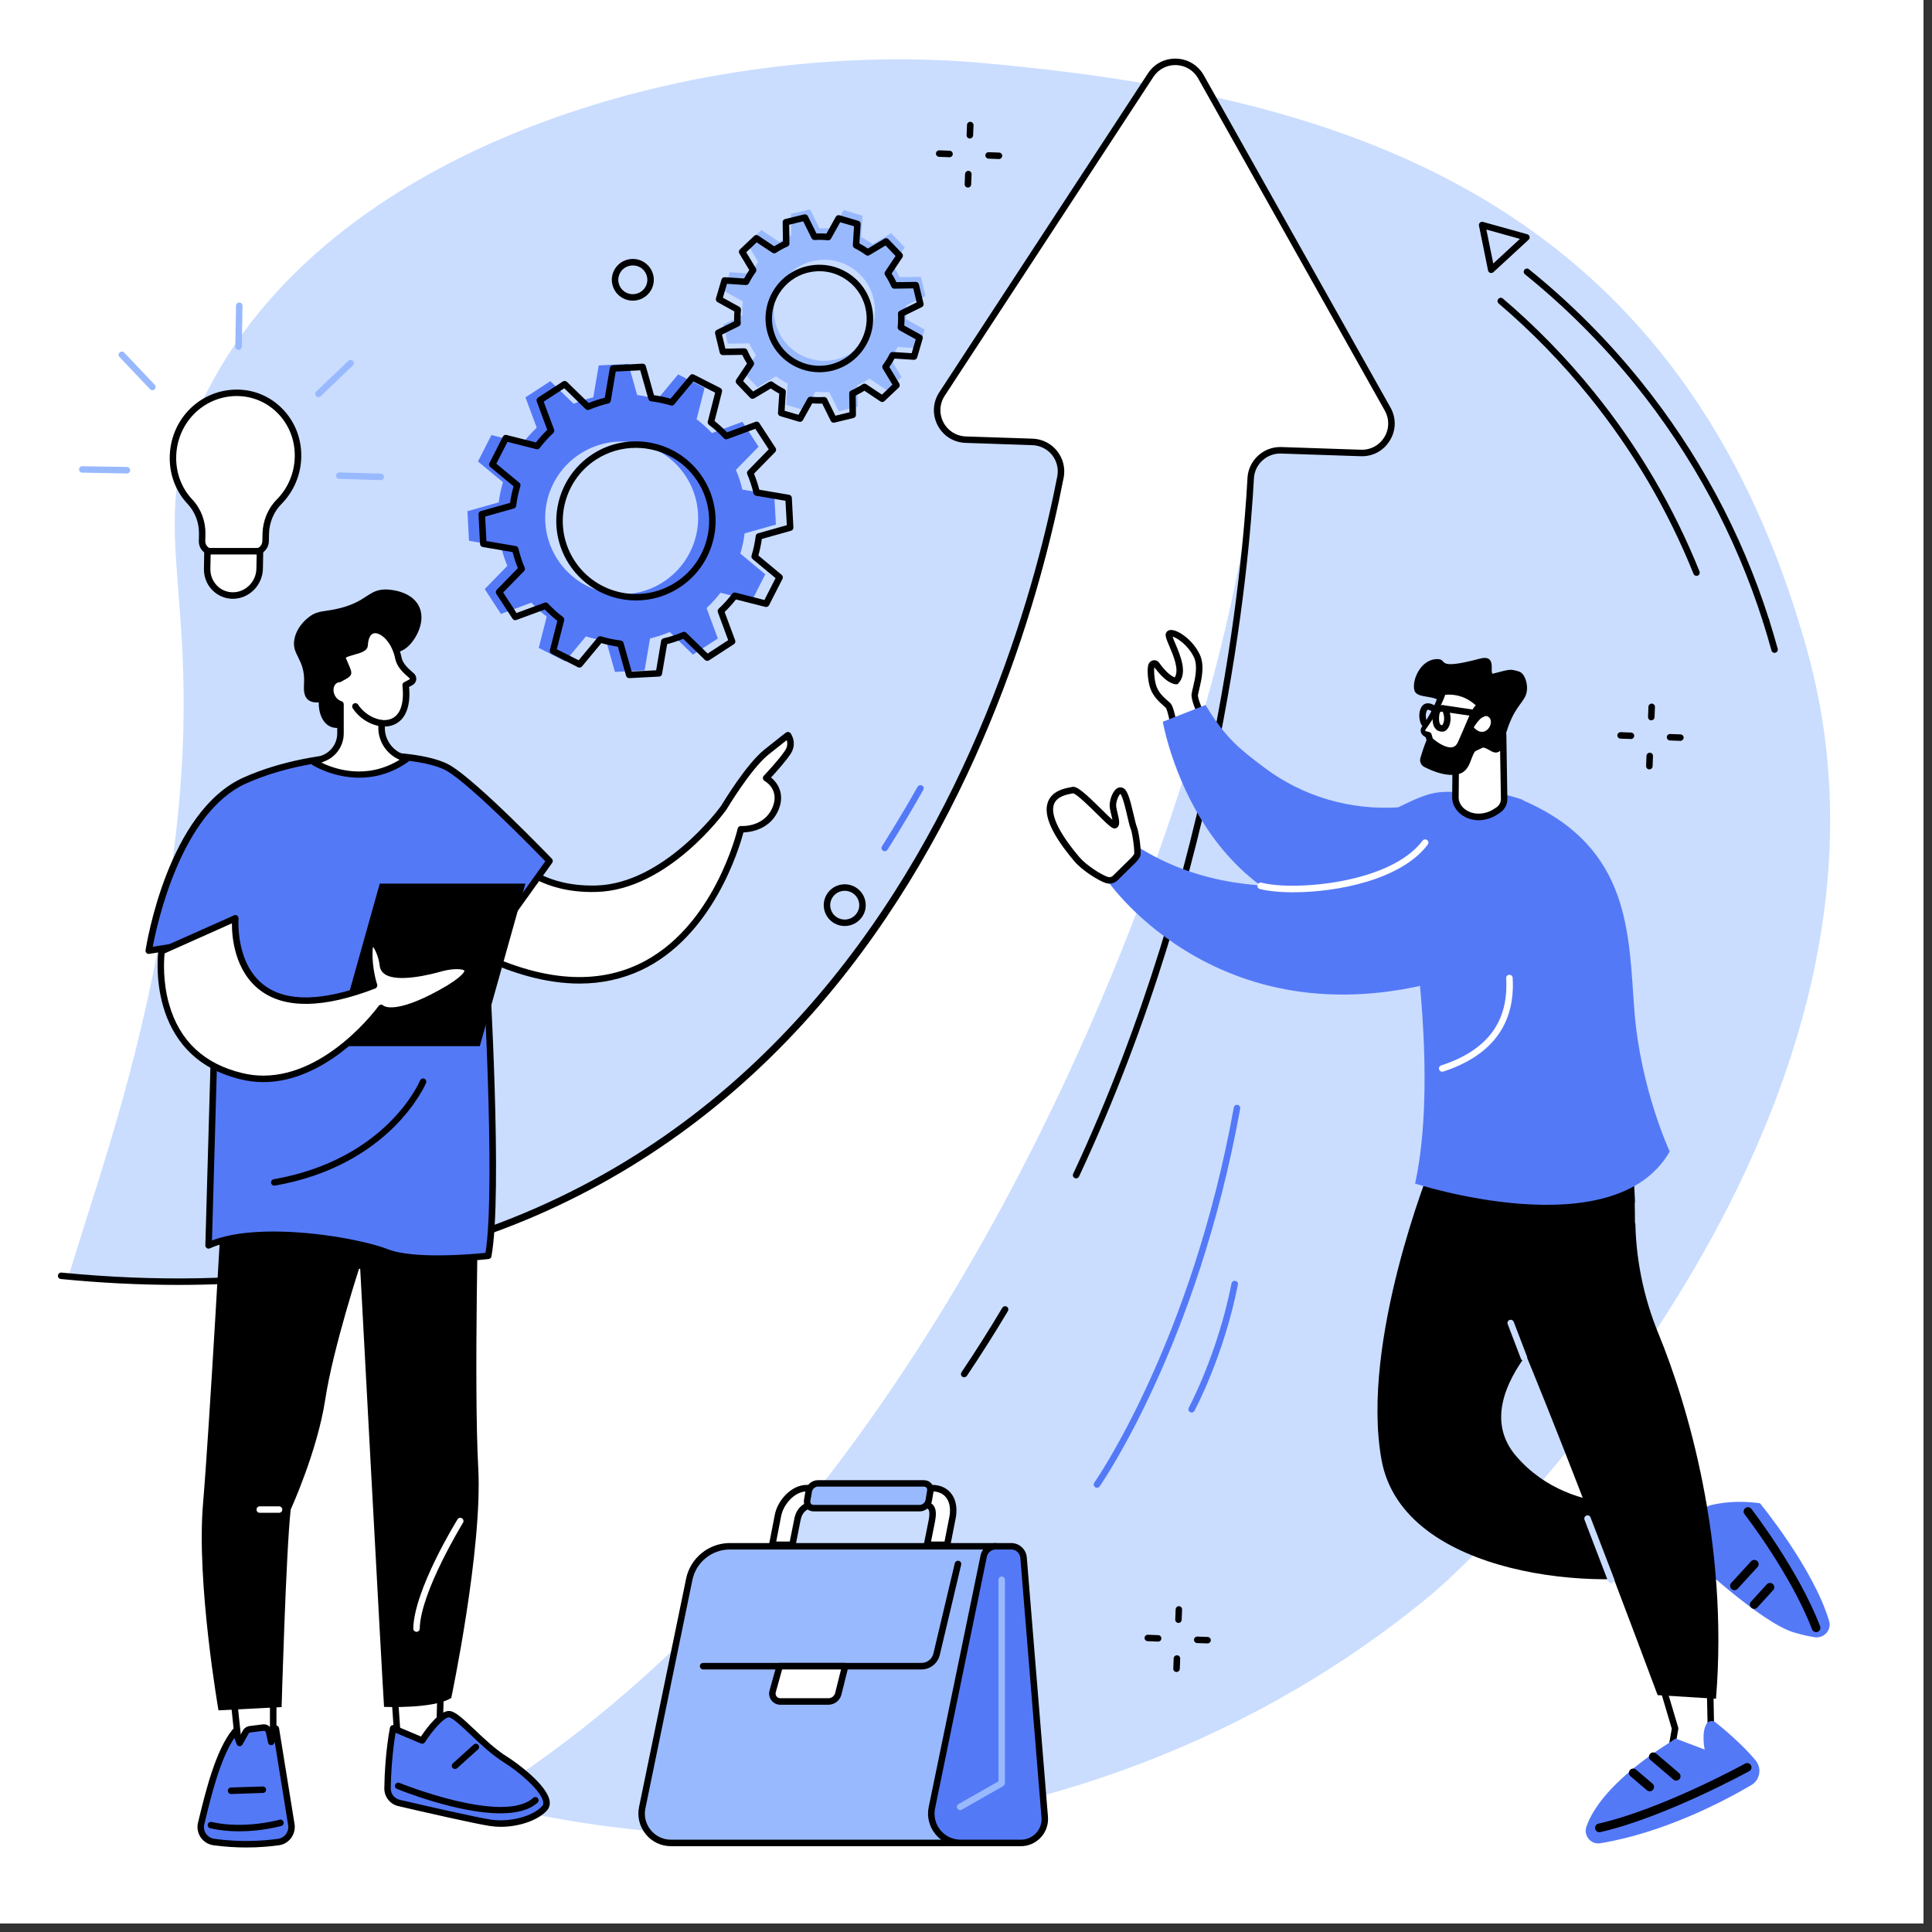 <svg xmlns="http://www.w3.org/2000/svg" xmlns:xlink="http://www.w3.org/1999/xlink" width="150" viewBox="0 0 112.5 112.5" height="150" preserveAspectRatio="xMidYMid meet"><rect x="0" y="0" width="112.5" height="112.5" fill="#333333" stroke="none"/><defs><clipPath id="59da20c5c6"><path d="M 0 0 L 112.004 0 L 112.004 112.004 L 0 112.004 Z M 0 0 " clip-rule="nonzero"></path></clipPath></defs><g clip-path="url(#59da20c5c6)"><path fill="#ffffff" d="M 0 0 L 112.5 0 L 112.5 120 L 0 120 Z M 0 0 " fill-opacity="1" fill-rule="nonzero"></path><path fill="#ffffff" d="M 0 0 L 112.5 0 L 112.5 112.5 L 0 112.5 Z M 0 0 " fill-opacity="1" fill-rule="nonzero"></path><path fill="#ffffff" d="M 0 0 L 112.5 0 L 112.5 112.5 L 0 112.5 Z M 0 0 " fill-opacity="1" fill-rule="nonzero"></path></g><path fill="#caddff" d="M 3.719 88.227 C 6.758 95.629 13.867 99.129 18.41 101.367 C 36.32 110.18 63.539 109.129 83.141 93.023 C 87.727 89.254 112.5 64.191 105.25 37.945 C 97.742 10.762 77.066 5.488 57.367 3.68 C 41.043 2.18 19.723 8.152 12.18 22.566 C 7.438 31.629 13.129 34.504 9.242 55.035 C 5.879 72.809 0.004 79.172 3.719 88.227 " fill-opacity="1" fill-rule="nonzero"></path><path fill="#ffffff" d="M 17.352 26.598 C 17.391 24.504 15.738 22.816 13.684 22.875 C 11.676 22.934 10.078 24.609 10.07 26.66 C 10.066 27.652 10.434 28.547 11.051 29.203 C 11.523 29.711 11.785 30.387 11.773 31.09 L 11.766 31.512 C 11.758 31.859 12.027 32.141 12.367 32.137 L 14.844 32.137 C 15.18 32.137 15.461 31.855 15.469 31.508 L 15.477 31.09 C 15.488 30.395 15.758 29.715 16.25 29.223 C 16.918 28.547 17.332 27.621 17.352 26.598 " fill-opacity="1" fill-rule="nonzero"></path><path fill="#000000" d="M 13.789 23.062 C 13.754 23.062 13.723 23.062 13.688 23.062 C 11.773 23.121 10.266 24.699 10.258 26.664 C 10.258 27.578 10.586 28.434 11.188 29.074 C 11.703 29.621 11.977 30.34 11.961 31.094 L 11.953 31.516 C 11.953 31.633 11.996 31.746 12.078 31.828 C 12.156 31.906 12.258 31.949 12.367 31.949 L 14.844 31.949 C 15.078 31.949 15.273 31.75 15.277 31.504 L 15.285 31.086 C 15.301 30.332 15.602 29.605 16.113 29.09 C 16.773 28.426 17.145 27.539 17.164 26.594 C 17.184 25.613 16.816 24.703 16.137 24.027 C 15.504 23.402 14.672 23.062 13.789 23.062 Z M 12.367 32.328 C 12.156 32.328 11.957 32.242 11.809 32.094 C 11.656 31.938 11.574 31.73 11.578 31.508 L 11.586 31.086 C 11.598 30.43 11.359 29.809 10.914 29.332 C 10.246 28.621 9.879 27.672 9.883 26.66 C 9.891 24.492 11.559 22.75 13.676 22.688 C 14.703 22.656 15.672 23.039 16.402 23.762 C 17.156 24.508 17.562 25.516 17.543 26.602 C 17.523 27.645 17.109 28.621 16.383 29.355 C 15.938 29.801 15.676 30.438 15.664 31.094 L 15.656 31.512 C 15.648 31.961 15.281 32.324 14.844 32.324 L 12.367 32.328 " fill-opacity="1" fill-rule="nonzero"></path><path fill="#ffffff" d="M 13.562 34.68 C 12.719 34.68 12.047 33.977 12.062 33.113 L 12.082 32.098 L 15.141 32.098 L 15.121 33.113 C 15.105 33.977 14.406 34.676 13.562 34.68 " fill-opacity="1" fill-rule="nonzero"></path><path fill="#000000" d="M 12.266 32.285 L 12.25 33.117 C 12.242 33.492 12.383 33.84 12.637 34.102 C 12.883 34.352 13.211 34.488 13.559 34.488 C 13.562 34.488 13.562 34.488 13.562 34.488 C 14.301 34.488 14.918 33.871 14.93 33.109 L 14.945 32.285 Z M 13.559 34.867 C 13.109 34.867 12.684 34.688 12.367 34.367 C 12.039 34.031 11.863 33.586 11.875 33.109 L 11.895 31.91 L 15.332 31.906 L 15.309 33.117 C 15.289 34.078 14.508 34.867 13.562 34.867 L 13.562 34.68 L 13.562 34.867 C 13.562 34.867 13.562 34.867 13.559 34.867 " fill-opacity="1" fill-rule="nonzero"></path><path fill="#99b9ff" d="M 13.891 20.375 C 13.891 20.375 13.891 20.375 13.887 20.375 C 13.785 20.375 13.699 20.289 13.703 20.184 L 13.742 17.801 C 13.746 17.699 13.828 17.613 13.938 17.617 C 14.039 17.617 14.121 17.703 14.121 17.809 L 14.082 20.191 C 14.078 20.293 13.996 20.375 13.891 20.375 " fill-opacity="1" fill-rule="nonzero"></path><path fill="#99b9ff" d="M 7.395 27.57 C 7.391 27.57 7.391 27.57 7.391 27.57 L 4.789 27.523 C 4.684 27.523 4.602 27.438 4.605 27.332 C 4.605 27.23 4.691 27.148 4.793 27.148 C 4.793 27.148 4.793 27.148 4.797 27.148 L 7.395 27.191 C 7.5 27.195 7.582 27.281 7.582 27.387 C 7.578 27.488 7.496 27.57 7.395 27.57 " fill-opacity="1" fill-rule="nonzero"></path><path fill="#99b9ff" d="M 22.172 27.957 C 22.172 27.957 22.168 27.957 22.168 27.957 L 19.75 27.887 C 19.645 27.883 19.562 27.797 19.566 27.691 C 19.566 27.59 19.656 27.504 19.758 27.508 L 22.176 27.578 C 22.281 27.582 22.363 27.668 22.359 27.773 C 22.359 27.875 22.273 27.957 22.172 27.957 " fill-opacity="1" fill-rule="nonzero"></path><path fill="#99b9ff" d="M 8.875 22.723 C 8.824 22.723 8.773 22.703 8.738 22.664 L 6.957 20.789 C 6.887 20.715 6.891 20.594 6.965 20.523 C 7.043 20.453 7.16 20.453 7.234 20.531 L 9.012 22.406 C 9.082 22.48 9.078 22.602 9.004 22.672 C 8.969 22.707 8.922 22.723 8.875 22.723 " fill-opacity="1" fill-rule="nonzero"></path><path fill="#99b9ff" d="M 18.539 23.129 C 18.492 23.129 18.441 23.109 18.406 23.07 C 18.332 22.992 18.336 22.875 18.41 22.801 L 20.281 21.012 C 20.355 20.941 20.477 20.945 20.547 21.02 C 20.621 21.094 20.617 21.215 20.543 21.285 L 18.672 23.074 C 18.633 23.109 18.59 23.129 18.539 23.129 " fill-opacity="1" fill-rule="nonzero"></path><path fill="#ffffff" d="M 74.602 26.223 L 79.246 26.379 C 80.582 26.422 81.457 24.984 80.801 23.816 L 69.934 4.477 C 69.312 3.367 67.699 3.312 67 4.379 L 54.852 22.941 C 54.121 24.062 54.895 25.555 56.23 25.602 L 60.121 25.734 C 61.176 25.77 61.953 26.738 61.75 27.777 C 59.34 40.137 47.832 78.617 3.188 74.25 C 0.445 85.938 3.129 91.051 7.926 95.852 C 12.398 100.328 15.383 102.707 21.516 104.523 C 24.039 105.27 26.137 105.477 26.609 105.652 C 58.598 86.918 72.203 39.512 72.828 27.844 C 72.879 26.91 73.664 26.188 74.602 26.223 " fill-opacity="1" fill-rule="nonzero"></path><path fill="#000000" d="M 10.379 74.82 C 8.156 74.82 5.875 74.707 3.543 74.477 C 3.438 74.469 3.363 74.375 3.375 74.273 C 3.383 74.168 3.477 74.094 3.578 74.102 C 48.145 78.469 59.23 39.723 61.566 27.738 C 61.652 27.301 61.539 26.848 61.262 26.496 C 60.98 26.145 60.562 25.938 60.117 25.922 L 56.227 25.789 C 55.527 25.766 54.922 25.383 54.598 24.766 C 54.277 24.145 54.312 23.426 54.695 22.84 L 66.844 4.273 C 67.211 3.711 67.832 3.391 68.504 3.414 C 69.172 3.438 69.77 3.801 70.098 4.387 L 80.965 23.727 C 81.309 24.336 81.297 25.055 80.93 25.652 C 80.566 26.25 79.938 26.59 79.238 26.566 L 74.594 26.41 C 73.77 26.383 73.059 27.031 73.016 27.855 C 72.746 32.855 71.223 50.562 62.832 68.508 C 62.789 68.602 62.676 68.641 62.582 68.598 C 62.488 68.555 62.445 68.441 62.492 68.348 C 70.852 50.465 72.371 32.816 72.641 27.836 C 72.691 26.828 73.539 26.031 74.543 26.031 C 74.562 26.031 74.586 26.031 74.605 26.031 L 79.25 26.188 C 79.816 26.207 80.316 25.934 80.609 25.457 C 80.902 24.977 80.91 24.398 80.637 23.91 L 69.77 4.57 C 69.508 4.098 69.027 3.809 68.488 3.789 C 67.953 3.773 67.453 4.031 67.16 4.48 L 55.012 23.043 C 54.703 23.516 54.676 24.094 54.934 24.59 C 55.191 25.086 55.68 25.395 56.238 25.414 L 60.129 25.543 C 60.688 25.562 61.207 25.824 61.555 26.262 C 61.902 26.699 62.043 27.262 61.938 27.812 C 60.664 34.344 57.242 46.879 48.645 57.43 C 43.789 63.383 37.93 67.875 31.227 70.781 C 25.023 73.469 18.035 74.82 10.379 74.82 " fill-opacity="1" fill-rule="nonzero"></path><path fill="#000000" d="M 56.145 80.199 C 56.105 80.199 56.07 80.188 56.039 80.168 C 55.953 80.109 55.93 79.992 55.988 79.906 C 56.801 78.695 57.602 77.434 58.363 76.152 C 58.418 76.062 58.535 76.035 58.625 76.086 C 58.715 76.141 58.742 76.258 58.688 76.348 C 57.922 77.633 57.117 78.898 56.301 80.117 C 56.266 80.168 56.203 80.199 56.145 80.199 " fill-opacity="1" fill-rule="nonzero"></path><path fill="#000000" d="M 98.789 33.531 C 98.711 33.531 98.641 33.488 98.613 33.414 C 97.121 29.699 95.074 26.223 92.535 23.082 C 90.949 21.117 89.176 19.297 87.266 17.672 C 87.188 17.605 87.18 17.484 87.246 17.406 C 87.316 17.328 87.434 17.316 87.512 17.383 C 89.438 19.023 91.227 20.859 92.828 22.844 C 95.395 26.016 97.457 29.527 98.961 33.273 C 99 33.371 98.953 33.48 98.859 33.52 C 98.836 33.527 98.812 33.531 98.789 33.531 " fill-opacity="1" fill-rule="nonzero"></path><path fill="#000000" d="M 103.332 38.016 C 103.25 38.016 103.172 37.961 103.152 37.875 C 102.996 37.312 102.828 36.746 102.652 36.188 C 102.621 36.09 102.676 35.984 102.773 35.953 C 102.875 35.922 102.977 35.977 103.012 36.074 C 103.188 36.637 103.359 37.207 103.516 37.777 C 103.543 37.879 103.484 37.98 103.383 38.008 C 103.367 38.012 103.348 38.016 103.332 38.016 " fill-opacity="1" fill-rule="nonzero"></path><path fill="#000000" d="M 102.832 36.32 C 102.75 36.32 102.676 36.27 102.652 36.188 C 101.047 31.156 98.543 26.512 95.207 22.379 C 93.297 20.02 91.141 17.863 88.797 15.973 C 88.715 15.906 88.703 15.789 88.766 15.707 C 88.832 15.629 88.953 15.613 89.031 15.68 C 91.398 17.586 93.574 19.762 95.5 22.145 C 98.867 26.312 101.395 30.996 103.012 36.074 C 103.043 36.172 102.988 36.281 102.891 36.312 C 102.867 36.316 102.852 36.32 102.832 36.32 " fill-opacity="1" fill-rule="nonzero"></path><path fill="#000000" d="M 86.551 13.367 L 86.953 15.344 L 88.504 13.91 Z M 86.832 15.898 C 86.812 15.898 86.793 15.895 86.773 15.891 C 86.711 15.867 86.66 15.816 86.648 15.746 L 86.121 13.141 C 86.105 13.074 86.129 13.012 86.176 12.965 C 86.227 12.922 86.293 12.902 86.355 12.922 L 88.934 13.641 C 88.996 13.656 89.047 13.711 89.066 13.777 C 89.082 13.844 89.059 13.914 89.008 13.961 L 86.961 15.848 C 86.926 15.883 86.879 15.898 86.832 15.898 " fill-opacity="1" fill-rule="nonzero"></path><path fill="#000000" d="M 55.293 9.156 C 55.289 9.156 55.285 9.156 55.285 9.156 L 54.684 9.133 C 54.578 9.129 54.496 9.039 54.5 8.938 C 54.504 8.832 54.59 8.754 54.699 8.754 L 55.297 8.777 C 55.402 8.781 55.484 8.867 55.48 8.973 C 55.477 9.074 55.391 9.156 55.293 9.156 " fill-opacity="1" fill-rule="nonzero"></path><path fill="#000000" d="M 58.168 9.262 C 58.168 9.262 58.164 9.262 58.164 9.262 L 57.562 9.238 C 57.457 9.234 57.375 9.145 57.379 9.043 C 57.383 8.938 57.465 8.859 57.574 8.863 L 58.176 8.883 C 58.281 8.887 58.363 8.977 58.359 9.078 C 58.355 9.18 58.27 9.262 58.168 9.262 " fill-opacity="1" fill-rule="nonzero"></path><path fill="#000000" d="M 56.363 10.922 C 56.359 10.922 56.355 10.922 56.355 10.922 C 56.25 10.918 56.172 10.832 56.172 10.727 L 56.195 10.129 C 56.203 10.027 56.293 9.945 56.395 9.949 C 56.496 9.953 56.578 10.039 56.574 10.145 L 56.551 10.742 C 56.547 10.844 56.465 10.922 56.363 10.922 " fill-opacity="1" fill-rule="nonzero"></path><path fill="#000000" d="M 56.473 8.066 C 56.473 8.066 56.469 8.066 56.469 8.066 C 56.363 8.062 56.281 7.973 56.285 7.871 L 56.309 7.273 C 56.312 7.168 56.402 7.09 56.504 7.09 C 56.609 7.098 56.691 7.184 56.688 7.289 L 56.664 7.883 C 56.66 7.984 56.574 8.066 56.473 8.066 " fill-opacity="1" fill-rule="nonzero"></path><path fill="#000000" d="M 94.969 43.035 C 94.969 43.035 94.965 43.031 94.965 43.031 L 94.363 43.012 C 94.258 43.008 94.176 42.918 94.18 42.816 C 94.184 42.711 94.266 42.633 94.375 42.633 L 94.977 42.656 C 95.082 42.66 95.164 42.746 95.16 42.852 C 95.156 42.953 95.07 43.035 94.969 43.035 " fill-opacity="1" fill-rule="nonzero"></path><path fill="#000000" d="M 97.848 43.141 C 97.848 43.141 97.844 43.141 97.84 43.141 L 97.242 43.117 C 97.137 43.113 97.055 43.027 97.059 42.922 C 97.062 42.816 97.145 42.738 97.254 42.742 L 97.855 42.762 C 97.961 42.766 98.039 42.852 98.039 42.957 C 98.031 43.059 97.949 43.141 97.848 43.141 " fill-opacity="1" fill-rule="nonzero"></path><path fill="#000000" d="M 96.039 44.801 C 96.039 44.801 96.035 44.801 96.035 44.801 C 95.93 44.797 95.848 44.711 95.852 44.605 L 95.875 44.012 C 95.879 43.906 95.969 43.828 96.07 43.828 C 96.176 43.832 96.258 43.922 96.254 44.023 L 96.23 44.621 C 96.227 44.723 96.141 44.801 96.039 44.801 " fill-opacity="1" fill-rule="nonzero"></path><path fill="#000000" d="M 96.152 41.945 C 96.152 41.945 96.148 41.945 96.145 41.945 C 96.043 41.941 95.961 41.852 95.965 41.75 L 95.988 41.152 C 95.992 41.047 96.082 40.969 96.184 40.969 C 96.289 40.977 96.371 41.062 96.367 41.168 L 96.344 41.762 C 96.34 41.863 96.254 41.945 96.152 41.945 " fill-opacity="1" fill-rule="nonzero"></path><path fill="#000000" d="M 67.438 95.59 C 67.438 95.59 67.434 95.59 67.43 95.59 L 66.832 95.566 C 66.727 95.562 66.645 95.477 66.648 95.371 C 66.652 95.27 66.738 95.188 66.844 95.191 L 67.445 95.215 C 67.551 95.219 67.629 95.305 67.625 95.41 C 67.625 95.512 67.539 95.59 67.438 95.59 " fill-opacity="1" fill-rule="nonzero"></path><path fill="#000000" d="M 70.316 95.695 C 70.312 95.695 70.312 95.695 70.309 95.695 L 69.707 95.676 C 69.605 95.672 69.523 95.582 69.527 95.48 C 69.531 95.375 69.613 95.297 69.723 95.297 L 70.324 95.32 C 70.426 95.324 70.508 95.41 70.504 95.516 C 70.5 95.617 70.418 95.695 70.316 95.695 " fill-opacity="1" fill-rule="nonzero"></path><path fill="#000000" d="M 68.508 97.359 C 68.508 97.359 68.504 97.359 68.5 97.359 C 68.398 97.355 68.316 97.27 68.32 97.164 L 68.344 96.566 C 68.348 96.461 68.438 96.383 68.539 96.387 C 68.645 96.391 68.727 96.477 68.723 96.582 L 68.699 97.18 C 68.695 97.281 68.609 97.359 68.508 97.359 " fill-opacity="1" fill-rule="nonzero"></path><path fill="#000000" d="M 68.621 94.504 C 68.617 94.504 68.617 94.504 68.613 94.5 C 68.508 94.496 68.43 94.41 68.434 94.305 L 68.457 93.711 C 68.461 93.605 68.551 93.527 68.652 93.527 C 68.754 93.531 68.836 93.621 68.832 93.723 L 68.809 94.32 C 68.805 94.422 68.723 94.504 68.621 94.504 " fill-opacity="1" fill-rule="nonzero"></path><path fill="#000000" d="M 49.188 51.871 C 48.895 51.871 48.605 52.023 48.453 52.297 C 48.34 52.492 48.312 52.715 48.375 52.93 C 48.434 53.148 48.574 53.328 48.773 53.438 C 49.18 53.664 49.695 53.52 49.926 53.117 C 50.035 52.926 50.062 52.699 50.004 52.484 C 49.941 52.27 49.801 52.09 49.602 51.977 C 49.473 51.906 49.328 51.871 49.188 51.871 Z M 49.188 53.922 C 48.984 53.922 48.777 53.871 48.59 53.766 C 48.305 53.605 48.098 53.348 48.012 53.031 C 47.922 52.719 47.965 52.395 48.125 52.109 C 48.453 51.527 49.199 51.32 49.789 51.648 C 50.074 51.809 50.277 52.07 50.367 52.383 C 50.453 52.695 50.414 53.023 50.254 53.305 C 50.027 53.699 49.613 53.922 49.188 53.922 " fill-opacity="1" fill-rule="nonzero"></path><path fill="#000000" d="M 36.852 15.457 C 36.555 15.457 36.266 15.609 36.113 15.883 C 36.004 16.078 35.973 16.301 36.035 16.516 C 36.094 16.734 36.238 16.91 36.434 17.023 C 36.84 17.25 37.355 17.105 37.586 16.703 C 37.695 16.508 37.723 16.285 37.664 16.07 C 37.602 15.852 37.461 15.672 37.266 15.562 C 37.133 15.488 36.988 15.457 36.852 15.457 Z M 36.848 17.508 C 36.645 17.508 36.438 17.457 36.25 17.352 C 35.965 17.191 35.758 16.93 35.672 16.617 C 35.582 16.305 35.625 15.977 35.785 15.695 C 36.113 15.113 36.863 14.906 37.449 15.234 C 37.734 15.395 37.938 15.656 38.027 15.969 C 38.113 16.281 38.074 16.605 37.914 16.891 C 37.688 17.285 37.273 17.508 36.848 17.508 " fill-opacity="1" fill-rule="nonzero"></path><path fill="#5479f7" d="M 63.875 86.629 C 63.84 86.629 63.801 86.621 63.77 86.598 C 63.684 86.535 63.664 86.418 63.723 86.332 C 63.777 86.254 69.375 78.207 71.844 64.488 C 71.863 64.387 71.961 64.316 72.062 64.336 C 72.168 64.355 72.234 64.453 72.215 64.555 C 69.73 78.363 64.09 86.473 64.031 86.551 C 63.996 86.602 63.938 86.629 63.875 86.629 " fill-opacity="1" fill-rule="nonzero"></path><path fill="#5479f7" d="M 69.387 82.25 C 69.355 82.25 69.328 82.242 69.297 82.227 C 69.207 82.176 69.172 82.062 69.223 81.969 C 69.238 81.941 70.902 78.844 71.711 74.734 C 71.73 74.633 71.832 74.562 71.934 74.586 C 72.035 74.605 72.102 74.703 72.082 74.805 C 71.262 78.977 69.57 82.117 69.555 82.148 C 69.52 82.215 69.453 82.25 69.387 82.25 " fill-opacity="1" fill-rule="nonzero"></path><path fill="#5479f7" d="M 51.52 49.566 C 51.484 49.566 51.449 49.559 51.418 49.539 C 51.328 49.48 51.305 49.363 51.359 49.277 C 51.367 49.262 52.332 47.758 53.434 45.812 C 53.488 45.723 53.602 45.691 53.691 45.742 C 53.785 45.793 53.816 45.906 53.762 45.996 C 52.656 47.953 51.688 49.465 51.676 49.48 C 51.641 49.535 51.582 49.566 51.52 49.566 " fill-opacity="1" fill-rule="nonzero"></path><path fill="#5479f7" d="M 33.773 26.43 C 35.836 25.09 38.594 25.676 39.934 27.734 C 41.273 29.793 40.688 32.547 38.625 33.887 C 36.562 35.223 33.805 34.637 32.465 32.578 C 31.125 30.52 31.711 27.766 33.773 26.43 Z M 28.227 34.301 L 29.168 35.75 L 30.941 35.094 C 31.219 35.391 31.516 35.66 31.836 35.902 L 31.371 37.727 L 32.91 38.512 L 34.117 37.059 C 34.504 37.176 34.895 37.258 35.293 37.309 L 35.809 39.125 L 37.535 39.035 L 37.852 37.176 C 38.238 37.086 38.621 36.961 38.996 36.801 L 40.348 38.117 L 41.801 37.18 L 41.145 35.41 C 41.441 35.129 41.711 34.832 41.953 34.516 L 43.781 34.98 L 44.562 33.441 L 43.109 32.234 C 43.227 31.852 43.309 31.457 43.359 31.059 L 45.18 30.547 L 45.086 28.824 L 43.227 28.508 C 43.137 28.121 43.012 27.738 42.852 27.363 L 44.172 26.012 L 43.23 24.562 L 41.457 25.219 C 41.18 24.922 40.879 24.652 40.562 24.414 L 41.027 22.586 L 39.488 21.801 L 38.281 23.254 C 37.895 23.141 37.504 23.055 37.102 23.004 L 36.59 21.188 L 34.863 21.281 L 34.547 23.137 C 34.16 23.227 33.777 23.352 33.402 23.512 L 32.047 22.195 L 30.598 23.137 L 31.254 24.906 C 30.957 25.184 30.688 25.48 30.445 25.797 L 28.617 25.332 L 27.832 26.871 L 29.289 28.078 C 29.172 28.461 29.09 28.855 29.039 29.254 L 27.219 29.766 L 27.309 31.488 L 29.172 31.809 C 29.262 32.195 29.387 32.578 29.543 32.949 L 28.227 34.301 " fill-opacity="1" fill-rule="nonzero"></path><path fill="#000000" d="M 37.023 26.078 C 36.23 26.078 35.426 26.297 34.707 26.762 C 32.738 28.043 32.176 30.684 33.457 32.652 C 34.738 34.621 37.383 35.184 39.355 33.902 C 41.324 32.625 41.887 29.98 40.605 28.012 C 39.789 26.758 38.422 26.078 37.023 26.078 Z M 37.039 34.965 C 35.52 34.965 34.027 34.223 33.141 32.859 C 31.746 30.715 32.355 27.84 34.504 26.445 C 36.648 25.055 39.527 25.664 40.922 27.809 C 42.316 29.949 41.707 32.824 39.559 34.219 C 38.781 34.723 37.906 34.965 37.039 34.965 Z M 34.949 37.047 C 34.969 37.047 34.988 37.051 35.004 37.055 C 35.379 37.168 35.762 37.25 36.152 37.297 C 36.227 37.309 36.289 37.359 36.309 37.434 L 36.781 39.105 L 38.207 39.031 L 38.496 37.32 C 38.512 37.246 38.566 37.188 38.641 37.168 C 39.016 37.082 39.391 36.957 39.758 36.805 C 39.824 36.773 39.906 36.789 39.961 36.844 L 41.207 38.055 L 42.402 37.277 L 41.801 35.648 C 41.773 35.578 41.793 35.5 41.848 35.445 C 42.137 35.176 42.402 34.883 42.633 34.578 C 42.68 34.516 42.758 34.488 42.832 34.508 L 44.512 34.938 L 45.16 33.664 L 43.824 32.555 C 43.766 32.508 43.742 32.43 43.762 32.355 C 43.875 31.984 43.957 31.598 44.004 31.211 C 44.016 31.137 44.07 31.074 44.141 31.055 L 45.816 30.582 L 45.738 29.16 L 44.027 28.867 C 43.953 28.855 43.895 28.801 43.875 28.727 C 43.789 28.352 43.668 27.977 43.512 27.613 C 43.484 27.543 43.496 27.461 43.551 27.406 L 44.762 26.164 L 43.984 24.969 L 42.355 25.57 C 42.285 25.598 42.203 25.578 42.152 25.523 C 41.883 25.234 41.59 24.969 41.281 24.738 C 41.223 24.691 41.195 24.613 41.215 24.543 L 41.641 22.863 L 40.367 22.215 L 39.258 23.551 C 39.211 23.609 39.133 23.633 39.059 23.609 C 38.684 23.5 38.301 23.418 37.91 23.367 C 37.836 23.359 37.773 23.305 37.754 23.23 L 37.281 21.562 L 35.855 21.637 L 35.566 23.344 C 35.551 23.418 35.496 23.48 35.422 23.496 C 35.047 23.582 34.672 23.707 34.309 23.859 C 34.238 23.891 34.156 23.875 34.102 23.824 L 32.859 22.609 L 31.66 23.387 L 32.266 25.016 C 32.289 25.086 32.27 25.168 32.215 25.219 C 31.926 25.488 31.66 25.781 31.43 26.086 C 31.383 26.148 31.305 26.176 31.234 26.156 L 29.551 25.73 L 28.902 27 L 30.242 28.109 C 30.301 28.156 30.324 28.234 30.301 28.309 C 30.188 28.68 30.105 29.066 30.059 29.453 C 30.047 29.527 29.996 29.59 29.922 29.609 L 28.25 30.082 L 28.324 31.504 L 30.035 31.797 C 30.109 31.809 30.168 31.867 30.188 31.941 C 30.273 32.312 30.398 32.688 30.551 33.055 C 30.582 33.125 30.566 33.203 30.512 33.258 L 29.301 34.5 L 30.078 35.695 L 31.707 35.094 C 31.777 35.066 31.859 35.086 31.91 35.141 C 32.18 35.43 32.473 35.695 32.781 35.926 C 32.84 35.973 32.867 36.051 32.852 36.125 L 32.422 37.805 L 33.695 38.449 L 34.805 37.113 C 34.84 37.07 34.895 37.047 34.949 37.047 Z M 36.641 39.488 C 36.555 39.488 36.48 39.434 36.457 39.352 L 35.98 37.656 C 35.652 37.609 35.332 37.539 35.016 37.449 L 33.887 38.809 C 33.832 38.875 33.738 38.895 33.656 38.855 L 32.117 38.07 C 32.039 38.031 31.996 37.941 32.02 37.855 L 32.453 36.152 C 32.199 35.949 31.953 35.73 31.723 35.492 L 30.066 36.102 C 29.984 36.133 29.891 36.102 29.844 36.027 L 28.902 34.582 C 28.852 34.508 28.863 34.41 28.922 34.348 L 30.156 33.082 C 30.031 32.777 29.93 32.461 29.848 32.148 L 28.109 31.852 C 28.023 31.836 27.957 31.766 27.953 31.676 L 27.863 29.949 C 27.859 29.863 27.914 29.785 28 29.762 L 29.699 29.281 C 29.746 28.957 29.816 28.633 29.906 28.32 L 28.547 27.195 C 28.477 27.137 28.457 27.043 28.5 26.965 L 29.281 25.426 C 29.324 25.344 29.414 25.305 29.496 25.328 L 31.207 25.762 C 31.406 25.504 31.629 25.262 31.867 25.031 L 31.254 23.375 C 31.223 23.293 31.254 23.203 31.328 23.152 L 32.777 22.211 C 32.852 22.164 32.949 22.176 33.012 22.234 L 34.277 23.465 C 34.586 23.34 34.898 23.238 35.215 23.16 L 35.512 21.426 C 35.527 21.336 35.598 21.273 35.688 21.266 L 37.414 21.176 C 37.504 21.172 37.582 21.23 37.605 21.312 L 38.082 23.012 C 38.41 23.059 38.73 23.125 39.047 23.215 L 40.176 21.859 C 40.23 21.789 40.328 21.77 40.406 21.812 L 41.945 22.594 C 42.023 22.633 42.066 22.723 42.043 22.809 L 41.609 24.516 C 41.863 24.715 42.109 24.938 42.34 25.176 L 43.996 24.562 C 44.078 24.531 44.172 24.562 44.219 24.637 L 45.164 26.086 C 45.211 26.16 45.199 26.258 45.141 26.32 L 43.906 27.582 C 44.031 27.891 44.133 28.203 44.215 28.516 L 45.953 28.812 C 46.039 28.828 46.105 28.902 46.109 28.988 L 46.199 30.715 C 46.203 30.801 46.148 30.883 46.062 30.906 L 44.363 31.383 C 44.316 31.707 44.246 32.031 44.16 32.344 L 45.516 33.473 C 45.586 33.527 45.605 33.625 45.566 33.703 L 44.781 35.242 C 44.738 35.32 44.652 35.359 44.566 35.34 L 42.855 34.906 C 42.656 35.16 42.434 35.406 42.195 35.637 L 42.809 37.289 C 42.84 37.371 42.809 37.465 42.734 37.512 L 41.285 38.453 C 41.211 38.5 41.113 38.492 41.051 38.43 L 39.785 37.199 C 39.477 37.324 39.164 37.426 38.848 37.508 L 38.551 39.242 C 38.539 39.328 38.465 39.395 38.375 39.398 L 36.648 39.488 C 36.645 39.488 36.641 39.488 36.641 39.488 " fill-opacity="1" fill-rule="nonzero"></path><path fill="#99b9ff" d="M 50.863 17.375 C 51.246 18.953 50.273 20.543 48.695 20.926 C 47.113 21.309 45.523 20.336 45.141 18.758 C 44.758 17.18 45.73 15.59 47.309 15.207 C 48.891 14.828 50.48 15.797 50.863 17.375 Z M 52.371 16.141 C 52.262 15.895 52.137 15.66 51.988 15.441 L 52.684 14.406 L 51.895 13.578 L 50.82 14.219 C 50.605 14.062 50.379 13.922 50.141 13.805 L 50.223 12.559 L 49.125 12.234 L 48.516 13.324 C 48.258 13.297 47.988 13.289 47.719 13.309 L 47.168 12.188 L 46.055 12.457 L 46.074 13.703 C 45.828 13.812 45.594 13.938 45.375 14.086 L 44.336 13.395 L 43.508 14.18 L 44.148 15.254 C 43.992 15.465 43.852 15.691 43.734 15.93 L 42.488 15.852 L 42.164 16.945 L 43.254 17.551 C 43.227 17.812 43.219 18.078 43.234 18.348 L 42.117 18.902 L 42.383 20.012 L 43.633 19.992 C 43.742 20.238 43.871 20.473 44.016 20.691 L 43.32 21.73 L 44.109 22.555 L 45.184 21.914 C 45.398 22.074 45.625 22.211 45.863 22.328 L 45.781 23.574 L 46.879 23.898 L 47.488 22.809 C 47.75 22.836 48.016 22.844 48.285 22.828 L 48.836 23.945 L 49.949 23.676 L 49.93 22.43 C 50.176 22.32 50.41 22.195 50.629 22.051 L 51.668 22.742 L 52.496 21.953 L 51.855 20.883 C 52.012 20.668 52.152 20.441 52.27 20.203 L 53.516 20.285 L 53.84 19.188 L 52.75 18.582 C 52.777 18.32 52.785 18.055 52.77 17.785 L 53.891 17.234 L 53.621 16.121 L 52.371 16.141 " fill-opacity="1" fill-rule="nonzero"></path><path fill="#000000" d="M 47.715 15.793 C 47.496 15.793 47.277 15.82 47.062 15.871 C 45.586 16.227 44.672 17.719 45.031 19.195 C 45.387 20.668 46.879 21.578 48.355 21.223 C 49.074 21.051 49.68 20.609 50.062 19.98 C 50.445 19.352 50.562 18.613 50.387 17.898 C 50.215 17.184 49.773 16.582 49.145 16.199 C 48.707 15.93 48.215 15.793 47.715 15.793 Z M 47.711 21.676 C 46.297 21.676 45.012 20.715 44.664 19.281 C 44.258 17.605 45.293 15.91 46.973 15.504 C 47.785 15.309 48.629 15.441 49.34 15.875 C 50.055 16.312 50.559 17 50.754 17.812 C 50.953 18.625 50.82 19.465 50.383 20.176 C 49.945 20.891 49.258 21.391 48.445 21.59 C 48.199 21.648 47.953 21.676 47.711 21.676 Z M 47.992 23.117 C 48.062 23.117 48.129 23.16 48.16 23.223 L 48.645 24.207 L 49.465 24.008 L 49.449 22.91 C 49.445 22.836 49.492 22.766 49.562 22.738 C 49.797 22.633 50.023 22.512 50.234 22.371 C 50.297 22.328 50.379 22.332 50.441 22.371 L 51.355 22.98 L 51.965 22.398 L 51.398 21.457 C 51.363 21.395 51.363 21.312 51.41 21.25 C 51.559 21.047 51.695 20.824 51.809 20.598 C 51.844 20.531 51.914 20.492 51.988 20.496 L 53.086 20.566 L 53.324 19.758 L 52.363 19.227 C 52.301 19.188 52.262 19.117 52.27 19.043 C 52.297 18.793 52.301 18.535 52.289 18.277 C 52.281 18.203 52.324 18.129 52.391 18.098 L 53.375 17.609 L 53.18 16.793 L 52.078 16.809 C 52.004 16.809 51.934 16.766 51.902 16.695 C 51.801 16.461 51.676 16.234 51.539 16.027 C 51.496 15.961 51.496 15.879 51.539 15.816 L 52.148 14.906 L 51.566 14.297 L 50.625 14.859 C 50.559 14.898 50.477 14.895 50.418 14.852 C 50.211 14.699 49.992 14.566 49.766 14.453 C 49.695 14.418 49.656 14.348 49.66 14.273 L 49.73 13.176 L 48.922 12.941 L 48.391 13.895 C 48.352 13.965 48.281 14 48.203 13.992 C 47.953 13.965 47.695 13.961 47.438 13.977 C 47.363 13.98 47.293 13.938 47.258 13.871 L 46.77 12.887 L 45.953 13.086 L 45.969 14.18 C 45.973 14.258 45.926 14.324 45.855 14.355 C 45.621 14.461 45.395 14.582 45.184 14.723 C 45.121 14.762 45.039 14.762 44.977 14.719 L 44.062 14.113 L 43.453 14.691 L 44.02 15.633 C 44.055 15.699 44.051 15.781 44.008 15.844 C 43.859 16.047 43.723 16.27 43.609 16.496 C 43.574 16.562 43.504 16.602 43.43 16.598 L 42.332 16.527 L 42.094 17.336 L 43.055 17.867 C 43.117 17.906 43.156 17.977 43.148 18.051 C 43.121 18.301 43.117 18.559 43.133 18.816 C 43.137 18.891 43.094 18.965 43.027 18.996 L 42.043 19.484 L 42.238 20.301 L 43.34 20.281 C 43.414 20.281 43.484 20.328 43.516 20.395 C 43.617 20.633 43.742 20.859 43.879 21.066 C 43.922 21.129 43.922 21.211 43.879 21.277 L 43.27 22.188 L 43.852 22.797 L 44.793 22.234 C 44.859 22.195 44.941 22.199 45 22.242 C 45.207 22.395 45.426 22.527 45.652 22.641 C 45.723 22.676 45.762 22.746 45.758 22.82 L 45.688 23.918 L 46.496 24.152 L 47.027 23.195 C 47.066 23.129 47.137 23.094 47.215 23.102 C 47.465 23.129 47.723 23.133 47.98 23.117 C 47.984 23.117 47.988 23.117 47.992 23.117 Z M 48.543 24.613 C 48.473 24.613 48.406 24.574 48.375 24.508 L 47.875 23.5 C 47.684 23.508 47.488 23.504 47.297 23.488 L 46.75 24.469 C 46.707 24.547 46.617 24.582 46.535 24.559 L 45.438 24.234 C 45.352 24.211 45.297 24.129 45.301 24.043 L 45.375 22.922 C 45.203 22.828 45.039 22.73 44.883 22.621 L 43.914 23.199 C 43.84 23.242 43.742 23.23 43.68 23.164 L 42.891 22.34 C 42.832 22.273 42.824 22.176 42.871 22.102 L 43.496 21.168 C 43.395 21.008 43.301 20.836 43.219 20.664 L 42.094 20.68 C 42.008 20.676 41.93 20.621 41.91 20.535 L 41.641 19.426 C 41.617 19.34 41.66 19.25 41.738 19.211 L 42.75 18.715 C 42.742 18.52 42.746 18.324 42.762 18.137 L 41.777 17.59 C 41.703 17.547 41.664 17.457 41.691 17.371 L 42.012 16.277 C 42.039 16.191 42.117 16.137 42.207 16.141 L 43.328 16.215 C 43.422 16.043 43.52 15.879 43.629 15.723 L 43.051 14.758 C 43.008 14.68 43.02 14.586 43.086 14.523 L 43.914 13.738 C 43.977 13.676 44.074 13.668 44.148 13.715 L 45.082 14.34 C 45.246 14.238 45.414 14.148 45.59 14.062 L 45.574 12.941 C 45.57 12.852 45.633 12.773 45.719 12.754 L 46.828 12.484 C 46.914 12.465 47.004 12.504 47.043 12.586 L 47.543 13.594 C 47.734 13.586 47.93 13.59 48.121 13.605 L 48.668 12.625 C 48.711 12.547 48.801 12.512 48.883 12.535 L 49.98 12.859 C 50.066 12.883 50.121 12.961 50.117 13.051 L 50.043 14.172 C 50.215 14.262 50.379 14.363 50.535 14.473 L 51.504 13.895 C 51.578 13.852 51.676 13.863 51.738 13.93 L 52.527 14.754 C 52.586 14.82 52.594 14.918 52.547 14.988 L 51.922 15.926 C 52.023 16.086 52.117 16.254 52.199 16.43 L 53.324 16.414 C 53.414 16.414 53.488 16.473 53.508 16.559 L 53.777 17.668 C 53.801 17.754 53.758 17.844 53.68 17.883 L 52.668 18.379 C 52.676 18.574 52.672 18.766 52.656 18.957 L 53.641 19.504 C 53.715 19.547 53.754 19.637 53.727 19.723 L 53.406 20.816 C 53.379 20.902 53.301 20.957 53.211 20.953 L 52.09 20.879 C 51.996 21.047 51.898 21.211 51.789 21.371 L 52.367 22.336 C 52.41 22.41 52.398 22.508 52.332 22.57 L 51.504 23.355 C 51.441 23.418 51.344 23.426 51.27 23.379 L 50.336 22.754 C 50.172 22.855 50.004 22.945 49.828 23.031 L 49.844 24.152 C 49.848 24.242 49.785 24.32 49.699 24.34 L 48.59 24.609 C 48.574 24.613 48.559 24.613 48.543 24.613 " fill-opacity="1" fill-rule="nonzero"></path><path fill="#ffffff" d="M 100.375 90.086 L 97.219 91.152 L 96.73 88.047 L 100.594 88.055 L 100.375 90.086 " fill-opacity="1" fill-rule="nonzero"></path><path fill="#000000" d="M 100.375 90.086 Z M 96.949 88.234 L 97.371 90.902 L 100.199 89.945 L 100.383 88.246 Z M 97.219 91.34 C 97.184 91.34 97.152 91.332 97.121 91.312 C 97.074 91.285 97.043 91.238 97.031 91.184 L 96.543 88.074 C 96.535 88.02 96.551 87.965 96.586 87.922 C 96.621 87.879 96.672 87.855 96.73 87.855 L 100.594 87.867 C 100.648 87.867 100.699 87.891 100.734 87.93 C 100.77 87.969 100.789 88.023 100.781 88.078 L 100.562 90.105 C 100.555 90.18 100.504 90.242 100.434 90.266 L 97.281 91.332 C 97.258 91.34 97.238 91.34 97.219 91.34 " fill-opacity="1" fill-rule="nonzero"></path><path fill="#000000" d="M 97.527 101.824 L 99.477 102.684 L 99.375 97.59 L 96.781 97.43 L 97.723 100.598 C 97.73 100.625 97.73 100.656 97.727 100.684 Z M 99.672 103.164 C 99.645 103.164 99.621 103.156 99.594 103.148 L 97.242 102.109 C 97.16 102.074 97.117 101.988 97.129 101.902 L 97.348 100.664 L 96.344 97.277 C 96.328 97.219 96.34 97.152 96.379 97.105 C 96.414 97.059 96.473 97.031 96.535 97.035 L 99.57 97.223 C 99.672 97.23 99.746 97.309 99.75 97.406 L 99.859 102.973 C 99.859 103.035 99.828 103.094 99.777 103.133 C 99.742 103.152 99.707 103.164 99.672 103.164 " fill-opacity="1" fill-rule="nonzero"></path><path fill="#5479f7" d="M 102.484 87.535 C 102.484 87.535 105.59 91.305 106.508 94.387 C 106.664 94.906 106.223 95.41 105.684 95.336 C 105.371 95.293 104.969 95.207 104.453 95.055 C 102.52 94.477 98.512 90.707 98.512 90.707 L 98.605 89.875 C 98.637 89.582 98.914 89.379 99.203 89.441 L 99.594 89.523 L 99.215 88.301 C 99.129 88.023 99.297 87.727 99.578 87.656 C 100.152 87.512 101.184 87.348 102.484 87.535 " fill-opacity="1" fill-rule="nonzero"></path><path fill="#000000" d="M 105.75 95.039 C 105.648 95.039 105.555 94.977 105.516 94.879 C 104.281 91.652 101.609 88.203 101.582 88.168 C 101.496 88.059 101.516 87.902 101.629 87.816 C 101.738 87.73 101.895 87.75 101.98 87.859 C 102.008 87.895 104.723 91.398 105.984 94.699 C 106.035 94.828 105.969 94.973 105.84 95.023 C 105.809 95.035 105.781 95.039 105.75 95.039 " fill-opacity="1" fill-rule="nonzero"></path><path fill="#000000" d="M 102.145 93.684 C 102.082 93.684 102.023 93.66 101.977 93.617 C 101.871 93.523 101.867 93.363 101.961 93.262 L 102.879 92.258 C 102.973 92.152 103.133 92.145 103.234 92.242 C 103.34 92.332 103.344 92.492 103.25 92.594 L 102.332 93.602 C 102.281 93.656 102.211 93.684 102.145 93.684 " fill-opacity="1" fill-rule="nonzero"></path><path fill="#000000" d="M 100.996 92.598 C 100.934 92.598 100.875 92.574 100.824 92.531 C 100.723 92.438 100.715 92.277 100.809 92.176 L 101.965 90.914 C 102.062 90.809 102.219 90.805 102.324 90.898 C 102.426 90.992 102.434 91.148 102.34 91.25 L 101.18 92.516 C 101.133 92.57 101.062 92.598 100.996 92.598 " fill-opacity="1" fill-rule="nonzero"></path><path fill="#5479f7" d="M 99.891 100.289 C 100.34 100.648 101.445 101.562 102.227 102.504 C 102.605 102.961 102.488 103.645 101.98 103.945 C 100.41 104.867 96.922 106.715 93.184 107.332 C 92.633 107.422 92.191 106.883 92.379 106.355 C 92.723 105.379 93.738 103.809 96.613 101.863 L 97.57 101.234 L 99.262 101.875 C 99.262 101.875 99.051 100.863 99.383 100.367 C 99.496 100.199 99.73 100.164 99.891 100.289 " fill-opacity="1" fill-rule="nonzero"></path><path fill="#000000" d="M 93.133 106.688 C 93.016 106.688 92.91 106.609 92.887 106.492 C 92.855 106.355 92.941 106.223 93.074 106.191 C 96.777 105.352 101.566 102.723 101.613 102.695 C 101.738 102.629 101.891 102.672 101.957 102.793 C 102.023 102.914 101.98 103.066 101.859 103.133 C 101.809 103.16 96.957 105.824 93.188 106.684 C 93.168 106.688 93.148 106.688 93.133 106.688 " fill-opacity="1" fill-rule="nonzero"></path><path fill="#000000" d="M 97.605 103.684 C 97.547 103.684 97.488 103.664 97.441 103.625 L 96.105 102.484 C 96 102.395 95.984 102.238 96.078 102.133 C 96.164 102.027 96.324 102.012 96.43 102.102 L 97.766 103.242 C 97.875 103.332 97.887 103.492 97.797 103.598 C 97.746 103.656 97.676 103.684 97.605 103.684 " fill-opacity="1" fill-rule="nonzero"></path><path fill="#000000" d="M 96.062 104.305 C 96.004 104.305 95.945 104.285 95.898 104.246 L 94.938 103.426 C 94.832 103.336 94.82 103.176 94.91 103.07 C 95 102.965 95.16 102.953 95.266 103.043 L 96.227 103.863 C 96.332 103.953 96.344 104.113 96.254 104.219 C 96.203 104.277 96.133 104.305 96.062 104.305 " fill-opacity="1" fill-rule="nonzero"></path><path fill="#000000" d="M 83.32 67.898 C 83.32 67.898 79.195 78.094 80.445 85.004 C 81.699 91.914 93.508 92.711 97.629 91.48 L 97.223 87.41 C 97.223 87.41 91.637 88.68 88.289 84.793 C 84.941 80.91 92.273 75.504 92.273 75.504 L 93.254 68.305 L 83.32 67.898 " fill-opacity="1" fill-rule="nonzero"></path><path fill="#000000" d="M 94.887 66.582 C 94.887 66.582 95.219 68.473 95.223 70.871 C 95.223 73.211 95.691 75.52 96.582 77.684 C 98.242 81.727 100.668 89.797 99.922 98.918 L 96.523 98.707 C 96.523 98.707 88.945 78.309 86.859 74.414 C 84.773 70.523 83.613 67.508 83.613 67.508 L 94.887 66.582 " fill-opacity="1" fill-rule="nonzero"></path><path fill="#caddff" d="M 93.812 92.188 C 93.734 92.188 93.664 92.141 93.633 92.066 L 92.266 88.496 C 92.23 88.398 92.277 88.289 92.375 88.25 C 92.473 88.215 92.582 88.262 92.617 88.359 L 93.988 91.93 C 94.023 92.027 93.977 92.137 93.879 92.176 C 93.855 92.184 93.832 92.188 93.812 92.188 " fill-opacity="1" fill-rule="nonzero"></path><path fill="#caddff" d="M 88.738 79.238 C 88.664 79.238 88.59 79.195 88.562 79.117 L 87.793 77.105 C 87.754 77.008 87.805 76.898 87.898 76.863 C 87.996 76.824 88.105 76.875 88.145 76.973 L 88.914 78.984 C 88.953 79.082 88.902 79.191 88.805 79.227 C 88.785 79.234 88.762 79.238 88.738 79.238 " fill-opacity="1" fill-rule="nonzero"></path><path fill="#caddff" d="M 95.395 71.352 C 95.289 71.352 95.207 71.27 95.203 71.164 L 95.195 70.094 C 95.191 69.988 95.277 69.906 95.379 69.902 C 95.383 69.902 95.383 69.902 95.383 69.902 C 95.484 69.902 95.57 69.988 95.57 70.09 L 95.582 71.16 C 95.582 71.266 95.5 71.352 95.395 71.352 " fill-opacity="1" fill-rule="nonzero"></path><path fill="#ffffff" d="M 70.195 42.137 C 70.195 42.137 69.512 40.809 69.574 40.434 C 69.648 39.961 70.035 38.914 69.688 38.188 C 69.238 37.242 68.246 36.711 68.078 36.914 C 67.91 37.121 69.184 38.898 68.484 39.656 C 68.484 39.656 68.039 39.676 67.344 38.699 C 67.266 38.59 67.102 38.621 67.055 38.75 C 66.988 38.926 67.012 39.484 67.121 39.902 C 67.266 40.434 67.625 40.73 68.008 41.07 C 68.23 41.266 68.445 42.898 68.5 42.875 L 70.195 42.137 " fill-opacity="1" fill-rule="nonzero"></path><path fill="#000000" d="M 67.219 38.852 C 67.188 39.012 67.199 39.465 67.305 39.852 C 67.426 40.309 67.734 40.578 68.086 40.887 L 68.133 40.926 C 68.293 41.07 68.402 41.504 68.57 42.355 C 68.586 42.445 68.605 42.539 68.621 42.617 L 69.938 42.043 C 69.723 41.605 69.332 40.754 69.387 40.406 C 69.402 40.301 69.434 40.172 69.469 40.027 C 69.586 39.531 69.766 38.781 69.52 38.266 C 69.18 37.562 68.543 37.141 68.277 37.07 C 68.312 37.176 68.379 37.336 68.438 37.477 C 68.73 38.16 69.172 39.191 68.625 39.781 L 68.57 39.84 L 68.492 39.844 C 68.406 39.848 67.926 39.82 67.219 38.852 Z M 68.492 43.082 L 68.41 43.039 C 68.309 42.988 68.297 42.938 68.199 42.43 C 68.133 42.098 67.984 41.324 67.879 41.207 L 67.836 41.172 C 67.473 40.848 67.094 40.516 66.941 39.949 C 66.832 39.555 66.785 38.93 66.875 38.684 C 66.926 38.555 67.039 38.465 67.172 38.445 C 67.297 38.43 67.422 38.484 67.496 38.59 C 67.941 39.215 68.266 39.395 68.406 39.445 C 68.68 39.004 68.328 38.18 68.09 37.625 C 67.902 37.176 67.805 36.953 67.934 36.797 C 67.984 36.734 68.082 36.664 68.266 36.688 C 68.664 36.734 69.457 37.27 69.859 38.105 C 70.164 38.738 69.965 39.566 69.836 40.113 C 69.805 40.254 69.773 40.371 69.758 40.465 C 69.727 40.656 70.051 41.438 70.363 42.051 L 70.457 42.23 L 68.492 43.082 " fill-opacity="1" fill-rule="nonzero"></path><path fill="#5479f7" d="M 95.172 58.879 C 94.824 54.473 95.039 49.375 88.73 46.625 C 88.707 46.613 88.676 46.57 88.617 46.551 C 86.559 45.895 86.445 46.141 85 46.117 C 83.668 46.094 83.383 46.043 81.41 47.012 C 78.656 47.184 75.879 46.402 73.602 44.684 C 72.242 43.656 71.367 43 70.199 41.051 L 67.711 42.027 C 67.711 42.027 69.906 54.957 82.242 53.75 C 82.242 53.75 83.727 62.836 82.402 68.918 C 82.402 68.918 94.008 72.699 97.227 67.051 C 97.227 67.051 95.527 63.41 95.172 58.879 " fill-opacity="1" fill-rule="nonzero"></path><path fill="#5479f7" d="M 65.895 49.074 L 64.461 51.246 C 64.461 51.246 71.367 61.438 85.5 56.621 L 81.348 50.52 C 81.348 50.52 72.789 53.738 65.895 49.074 " fill-opacity="1" fill-rule="nonzero"></path><path fill="#ffffff" d="M 65.953 50.133 C 66.039 50.047 66.227 49.848 66.234 49.727 C 66.25 49.352 66.125 48.457 66.012 48.188 C 65.867 47.836 65.629 46.281 65.344 46.074 C 65.062 45.863 64.762 46.609 64.809 46.996 C 64.859 47.383 65.094 47.969 64.914 48.047 C 64.73 48.129 62.848 45.914 62.461 46.008 C 62.074 46.102 59.543 46.277 62.695 50.02 C 63.133 50.539 64.055 51.117 64.461 51.246 C 64.629 51.297 64.816 51.254 64.941 51.129 L 65.953 50.133 " fill-opacity="1" fill-rule="nonzero"></path><path fill="#000000" d="M 62.48 46.191 Z M 62.488 46.195 C 62.465 46.199 62.434 46.207 62.398 46.211 C 62.117 46.266 61.539 46.371 61.371 46.836 C 61.219 47.258 61.352 48.133 62.84 49.898 C 63.262 50.398 64.148 50.949 64.516 51.066 C 64.621 51.098 64.73 51.07 64.809 50.992 L 65.82 50 C 65.988 49.832 66.039 49.734 66.047 49.715 C 66.059 49.359 65.938 48.5 65.84 48.262 C 65.781 48.125 65.723 47.871 65.648 47.547 C 65.559 47.16 65.371 46.359 65.238 46.23 C 65.141 46.293 64.961 46.699 64.996 46.973 C 65.012 47.086 65.047 47.227 65.078 47.359 C 65.172 47.742 65.258 48.105 64.988 48.223 C 64.809 48.301 64.668 48.18 63.875 47.395 C 63.465 46.988 62.703 46.238 62.488 46.195 Z M 64.605 51.453 C 64.539 51.453 64.473 51.445 64.406 51.426 C 63.984 51.293 63.02 50.699 62.551 50.141 C 61.246 48.594 60.746 47.469 61.016 46.711 C 61.254 46.043 62.008 45.902 62.328 45.844 C 62.363 45.836 62.395 45.828 62.418 45.824 C 62.695 45.758 63.09 46.09 64.141 47.129 C 64.355 47.34 64.605 47.59 64.777 47.738 C 64.758 47.645 64.73 47.531 64.711 47.449 C 64.676 47.305 64.641 47.152 64.621 47.02 C 64.578 46.656 64.766 46.07 65.055 45.898 C 65.188 45.824 65.336 45.832 65.457 45.922 C 65.684 46.09 65.824 46.641 66.016 47.461 C 66.082 47.742 66.145 48.008 66.188 48.117 C 66.316 48.426 66.438 49.348 66.422 49.734 C 66.418 49.824 66.379 49.977 66.086 50.266 L 65.074 51.262 C 64.945 51.387 64.777 51.453 64.605 51.453 " fill-opacity="1" fill-rule="nonzero"></path><path fill="#ffffff" d="M 75.305 51.957 C 74.516 51.957 73.836 51.887 73.363 51.766 C 73.262 51.738 73.199 51.637 73.227 51.535 C 73.254 51.434 73.355 51.375 73.457 51.398 C 75.328 51.887 80.957 51.457 82.836 48.953 C 82.898 48.871 83.016 48.852 83.098 48.914 C 83.184 48.977 83.199 49.098 83.137 49.18 C 81.605 51.223 77.875 51.957 75.305 51.957 " fill-opacity="1" fill-rule="nonzero"></path><path fill="#ffffff" d="M 87.586 46.504 L 87.523 42.754 L 84.77 44.074 L 84.75 46.445 C 84.754 46.973 85.199 47.277 85.199 47.277 C 85.746 47.699 86.527 47.641 87.105 47.262 L 87.238 47.172 C 87.461 47.023 87.594 46.773 87.586 46.504 " fill-opacity="1" fill-rule="nonzero"></path><path fill="#000000" d="M 84.957 44.195 L 84.938 46.445 C 84.941 46.867 85.301 47.121 85.305 47.121 C 85.762 47.473 86.457 47.461 87 47.102 L 87.133 47.016 C 87.305 46.902 87.402 46.715 87.398 46.512 C 87.398 46.512 87.398 46.508 87.398 46.508 L 87.34 43.055 Z M 86.098 47.762 C 85.73 47.762 85.375 47.648 85.082 47.426 C 85.07 47.418 84.57 47.066 84.559 46.449 L 84.582 44.074 C 84.582 44.004 84.625 43.938 84.688 43.906 L 87.441 42.586 C 87.5 42.559 87.57 42.562 87.625 42.598 C 87.68 42.629 87.711 42.688 87.715 42.754 L 87.773 46.5 C 87.781 46.836 87.621 47.145 87.34 47.328 L 87.207 47.418 C 86.863 47.645 86.473 47.762 86.098 47.762 " fill-opacity="1" fill-rule="nonzero"></path><path fill="#000000" d="M 83.66 38.379 C 84.387 38.352 83.457 39.074 86.164 38.355 C 87.242 38.066 86.672 39.297 86.953 39.223 C 87.984 38.949 87.949 38.957 88.449 39.102 C 88.777 39.195 88.98 39.805 88.906 40.258 C 88.812 40.855 88.312 41 87.844 42.254 C 87.512 43.137 87.578 43.68 87.215 43.801 C 86.852 43.922 86.594 43.434 86.184 43.539 C 85.652 43.672 85.738 44.582 85.215 44.945 C 84.887 45.176 84.133 45.27 82.938 44.66 C 82.746 44.562 82.648 44.34 82.711 44.129 C 82.793 43.863 82.895 43.527 83.02 43.219 C 83.617 41.727 84.164 41.398 83.977 41.008 C 83.691 40.406 82.547 40.723 82.371 40.227 C 82.184 39.715 82.66 38.414 83.66 38.379 " fill-opacity="1" fill-rule="nonzero"></path><path fill="#ffffff" d="M 86.141 41.02 L 85.922 41.398 C 85.82 41.578 85.73 41.766 85.656 41.957 C 85.512 42.316 85.242 42.922 85.094 43.266 C 84.621 44.371 83.266 43.117 83.266 43.117 L 83.176 42.809 L 82.992 42.73 C 82.957 42.715 82.926 42.691 82.902 42.66 C 82.844 42.582 82.848 42.48 82.898 42.406 C 83.184 42.008 83.785 41.105 84.012 40.293 C 84.012 40.293 85.203 40.016 86.141 41.02 " fill-opacity="1" fill-rule="nonzero"></path><path fill="#000000" d="M 85.953 41.039 C 85.938 41.047 85.93 41.055 85.922 41.059 L 85.918 41.062 C 85.918 41.062 85.918 41.066 85.918 41.062 L 85.906 41.051 C 85.871 41.02 85.84 40.988 85.805 40.961 C 85.734 40.902 85.66 40.852 85.586 40.805 C 85.438 40.707 85.273 40.625 85.105 40.57 C 84.934 40.512 84.758 40.473 84.578 40.457 C 84.488 40.449 84.398 40.445 84.309 40.449 C 84.223 40.453 84.125 40.461 84.055 40.477 L 84.191 40.344 C 84.039 40.848 83.789 41.293 83.523 41.723 C 83.387 41.938 83.246 42.148 83.102 42.352 L 83 42.492 C 82.988 42.512 82.988 42.539 83 42.559 C 83.016 42.586 83.023 42.578 83.07 42.586 C 83.133 42.598 83.195 42.613 83.25 42.637 C 83.301 42.656 83.34 42.699 83.355 42.746 L 83.359 42.758 C 83.391 42.859 83.418 42.961 83.449 43.062 L 83.398 42.977 C 83.664 43.207 83.996 43.43 84.316 43.504 C 84.473 43.539 84.613 43.523 84.715 43.449 C 84.77 43.414 84.812 43.359 84.852 43.293 C 84.875 43.262 84.891 43.223 84.906 43.188 L 84.965 43.055 C 85.121 42.695 85.281 42.34 85.426 41.984 C 85.5 41.809 85.586 41.613 85.68 41.438 L 85.754 41.305 C 85.773 41.273 85.793 41.242 85.812 41.215 C 85.852 41.156 85.902 41.102 85.953 41.039 Z M 86.328 40.996 C 86.285 41.105 86.234 41.219 86.18 41.332 C 86.148 41.387 86.121 41.441 86.09 41.496 L 86.023 41.617 C 85.938 41.785 85.871 41.949 85.801 42.137 C 85.648 42.5 85.492 42.859 85.34 43.215 L 85.281 43.348 C 85.254 43.402 85.234 43.453 85.199 43.504 C 85.141 43.605 85.059 43.703 84.949 43.777 C 84.84 43.855 84.711 43.902 84.586 43.914 C 84.461 43.93 84.34 43.914 84.227 43.891 C 84.004 43.836 83.812 43.738 83.637 43.633 C 83.457 43.52 83.297 43.402 83.137 43.258 C 83.109 43.234 83.094 43.203 83.086 43.168 C 83.055 43.066 83.023 42.965 82.996 42.859 L 83.105 42.98 C 83.047 42.953 82.992 42.918 82.941 42.883 C 82.914 42.867 82.863 42.832 82.828 42.793 C 82.793 42.75 82.766 42.707 82.75 42.66 C 82.715 42.566 82.719 42.457 82.77 42.367 C 82.773 42.355 82.781 42.344 82.789 42.336 L 82.801 42.312 L 82.828 42.277 L 82.879 42.199 C 83.02 41.996 83.148 41.789 83.266 41.574 C 83.387 41.359 83.492 41.141 83.59 40.918 C 83.684 40.695 83.77 40.469 83.828 40.242 C 83.848 40.172 83.902 40.125 83.965 40.109 L 83.969 40.109 C 84.086 40.082 84.184 40.074 84.293 40.07 C 84.398 40.062 84.504 40.066 84.609 40.074 C 84.82 40.09 85.031 40.129 85.23 40.199 C 85.43 40.266 85.625 40.359 85.801 40.477 C 85.887 40.535 85.973 40.602 86.051 40.672 C 86.094 40.703 86.129 40.742 86.168 40.777 L 86.184 40.789 L 86.207 40.816 C 86.223 40.832 86.238 40.852 86.254 40.871 C 86.285 40.914 86.309 40.957 86.328 40.996 " fill-opacity="1" fill-rule="nonzero"></path><path fill="#ffffff" d="M 85.816 42.355 C 85.816 42.355 86.336 41.441 86.703 41.766 C 87.07 42.09 86.473 43.082 85.816 42.355 " fill-opacity="1" fill-rule="nonzero"></path><path fill="#000000" d="M 83.812 41.273 L 83.816 41.273 Z M 83.949 41.438 C 83.93 41.438 83.91 41.441 83.883 41.449 C 83.855 41.461 83.816 41.535 83.801 41.703 C 83.773 42.047 83.844 42.16 83.879 42.191 C 83.887 42.203 83.91 42.227 83.977 42.227 C 84.039 42.168 84.176 41.891 84.02 41.461 C 84.012 41.453 83.988 41.438 83.949 41.438 Z M 83.977 42.605 C 83.832 42.605 83.703 42.555 83.609 42.457 C 83.457 42.301 83.395 42.047 83.426 41.672 C 83.434 41.559 83.465 41.211 83.742 41.102 C 83.879 41.047 84.023 41.047 84.148 41.102 C 84.254 41.148 84.336 41.23 84.371 41.328 C 84.543 41.797 84.457 42.184 84.32 42.395 C 84.238 42.52 84.133 42.594 84.023 42.602 C 84.008 42.602 83.992 42.605 83.977 42.605 " fill-opacity="1" fill-rule="nonzero"></path><path fill="#000000" d="M 86.285 41.773 C 86.273 41.773 86.266 41.773 86.258 41.773 L 83.988 41.438 C 83.887 41.422 83.812 41.324 83.832 41.223 C 83.844 41.117 83.941 41.047 84.043 41.062 L 86.312 41.398 C 86.414 41.414 86.484 41.512 86.473 41.613 C 86.457 41.707 86.375 41.773 86.285 41.773 " fill-opacity="1" fill-rule="nonzero"></path><path fill="#000000" d="M 83.059 41.988 Z M 83.102 42.02 Z M 82.977 42.348 C 82.949 42.348 82.922 42.34 82.895 42.328 C 82.863 42.312 82.766 42.266 82.695 42.02 C 82.66 41.906 82.57 41.5 82.777 41.16 C 82.848 41.047 82.949 40.977 83.07 40.957 C 83.332 40.914 83.598 41.117 83.645 41.16 C 83.727 41.227 83.738 41.344 83.672 41.426 C 83.605 41.504 83.488 41.516 83.406 41.449 C 83.336 41.391 83.199 41.316 83.133 41.328 C 83.125 41.332 83.113 41.332 83.102 41.355 C 82.957 41.59 83.051 41.934 83.094 42.012 C 83.164 42.066 83.188 42.16 83.145 42.242 C 83.113 42.309 83.047 42.348 82.977 42.348 " fill-opacity="1" fill-rule="nonzero"></path><path fill="#ffffff" d="M 83.98 62.406 C 83.902 62.406 83.828 62.355 83.801 62.277 C 83.766 62.18 83.82 62.07 83.922 62.039 C 86.617 61.156 87.855 59.492 87.703 56.961 C 87.699 56.855 87.777 56.766 87.883 56.762 C 87.984 56.754 88.074 56.832 88.082 56.938 C 88.242 59.629 86.883 61.465 84.039 62.398 C 84.02 62.402 84 62.406 83.98 62.406 " fill-opacity="1" fill-rule="nonzero"></path><path fill="#ffffff" d="M 13.621 99.016 L 13.93 101.941 L 15.906 102.172 L 15.906 98.707 L 13.621 99.016 " fill-opacity="1" fill-rule="nonzero"></path><path fill="#000000" d="M 14.102 101.77 L 15.719 101.961 L 15.719 98.922 L 13.828 99.18 Z M 15.906 102.359 C 15.898 102.359 15.891 102.359 15.887 102.359 L 13.906 102.129 C 13.816 102.117 13.75 102.047 13.738 101.961 L 13.434 99.039 C 13.422 98.938 13.492 98.844 13.594 98.832 L 15.883 98.52 C 15.938 98.512 15.992 98.527 16.031 98.562 C 16.074 98.602 16.098 98.652 16.098 98.707 L 16.098 102.172 C 16.098 102.227 16.074 102.277 16.031 102.312 C 15.996 102.344 15.953 102.359 15.906 102.359 " fill-opacity="1" fill-rule="nonzero"></path><path fill="#5479f7" d="M 16.219 107.262 C 15.395 107.379 14.043 107.48 12.453 107.262 C 11.934 107.188 11.59 106.684 11.715 106.176 C 12.062 104.754 12.664 102.062 13.699 100.816 L 13.957 101.492 L 14.312 100.855 C 14.359 100.77 14.445 100.711 14.547 100.695 L 15.324 100.598 C 15.484 100.578 15.637 100.684 15.672 100.844 L 15.793 101.434 L 16.066 100.66 L 16.969 106.273 C 17.031 106.754 16.699 107.195 16.219 107.262 " fill-opacity="1" fill-rule="nonzero"></path><path fill="#000000" d="M 13.645 101.203 C 12.824 102.414 12.297 104.578 11.973 105.914 L 11.898 106.219 C 11.848 106.414 11.883 106.609 11.996 106.773 C 12.105 106.938 12.281 107.047 12.48 107.074 C 14.031 107.289 15.355 107.191 16.191 107.074 C 16.566 107.023 16.832 106.676 16.781 106.297 L 15.996 101.426 L 15.973 101.496 C 15.945 101.574 15.867 101.625 15.781 101.621 C 15.695 101.613 15.625 101.555 15.609 101.469 L 15.484 100.883 C 15.473 100.82 15.41 100.777 15.348 100.785 L 14.57 100.883 C 14.531 100.887 14.496 100.91 14.477 100.945 L 14.121 101.582 C 14.086 101.648 14.016 101.684 13.941 101.68 C 13.871 101.676 13.805 101.629 13.781 101.559 Z M 16.219 107.262 Z M 14.348 107.578 C 13.766 107.578 13.117 107.543 12.426 107.449 C 12.125 107.406 11.855 107.238 11.684 106.988 C 11.516 106.734 11.457 106.426 11.531 106.129 L 11.605 105.824 C 11.965 104.355 12.562 101.891 13.555 100.695 C 13.598 100.645 13.664 100.617 13.73 100.629 C 13.797 100.641 13.852 100.688 13.875 100.75 L 13.988 101.047 L 14.145 100.766 C 14.223 100.625 14.363 100.531 14.523 100.508 L 15.301 100.41 C 15.535 100.383 15.758 100.523 15.836 100.742 L 15.887 100.598 C 15.914 100.516 15.996 100.465 16.082 100.473 C 16.168 100.48 16.238 100.547 16.25 100.633 L 17.156 106.242 C 17.23 106.828 16.824 107.367 16.246 107.449 C 15.758 107.516 15.109 107.578 14.348 107.578 " fill-opacity="1" fill-rule="nonzero"></path><path fill="#000000" d="M 13.926 106.637 C 13.391 106.637 12.816 106.59 12.242 106.461 C 12.141 106.438 12.074 106.336 12.098 106.234 C 12.121 106.133 12.223 106.07 12.324 106.094 C 14.246 106.531 16.258 105.969 16.277 105.961 C 16.379 105.934 16.48 105.992 16.512 106.09 C 16.539 106.191 16.48 106.297 16.383 106.324 C 16.32 106.34 15.262 106.637 13.926 106.637 " fill-opacity="1" fill-rule="nonzero"></path><path fill="#000000" d="M 13.453 104.465 C 13.352 104.465 13.27 104.383 13.266 104.281 C 13.262 104.176 13.344 104.09 13.445 104.086 L 15.301 104.027 C 15.406 104.023 15.492 104.105 15.496 104.207 C 15.5 104.312 15.418 104.398 15.316 104.402 L 13.461 104.465 C 13.457 104.465 13.457 104.465 13.453 104.465 " fill-opacity="1" fill-rule="nonzero"></path><path fill="#ffffff" d="M 22.891 97.461 L 23.188 101.727 L 25.57 101.727 L 25.68 97.461 L 22.891 97.461 " fill-opacity="1" fill-rule="nonzero"></path><path fill="#000000" d="M 23.363 101.539 L 25.387 101.539 L 25.488 97.648 L 23.094 97.648 Z M 25.57 101.914 L 23.188 101.914 C 23.09 101.914 23.008 101.84 23 101.738 L 22.703 97.473 C 22.699 97.422 22.719 97.371 22.754 97.332 C 22.789 97.293 22.84 97.273 22.891 97.273 L 25.68 97.273 C 25.73 97.273 25.781 97.293 25.816 97.328 C 25.852 97.367 25.871 97.414 25.871 97.465 L 25.758 101.73 C 25.758 101.832 25.672 101.914 25.57 101.914 " fill-opacity="1" fill-rule="nonzero"></path><path fill="#5479f7" d="M 22.566 104.137 C 22.559 104.539 22.836 104.895 23.23 104.984 C 24.598 105.305 27.684 106.012 28.562 106.145 C 29.707 106.312 31.109 105.965 31.711 105.297 C 32.316 104.629 30.359 103.035 29.434 102.457 C 28.055 101.598 26.73 99.895 26.176 99.816 C 25.621 99.742 24.586 101.348 24.586 101.348 L 22.891 100.641 C 22.891 100.641 22.598 102.09 22.566 104.137 " fill-opacity="1" fill-rule="nonzero"></path><path fill="#000000" d="M 22.566 104.137 Z M 23.035 100.902 C 22.953 101.387 22.777 102.598 22.754 104.137 C 22.75 104.453 22.969 104.73 23.273 104.801 C 24.578 105.105 27.711 105.824 28.59 105.957 C 29.695 106.121 31.031 105.766 31.57 105.168 C 31.605 105.133 31.652 105.066 31.633 104.934 C 31.543 104.305 30.242 103.184 29.332 102.617 C 28.629 102.176 27.961 101.543 27.371 100.984 C 26.879 100.516 26.367 100.035 26.152 100.004 C 25.891 99.969 25.211 100.723 24.742 101.453 C 24.695 101.527 24.598 101.559 24.512 101.523 Z M 29.156 106.375 C 28.945 106.375 28.738 106.359 28.535 106.328 C 27.641 106.195 24.496 105.473 23.188 105.168 C 22.711 105.059 22.371 104.621 22.379 104.133 C 22.406 102.094 22.703 100.617 22.707 100.602 C 22.719 100.547 22.754 100.5 22.805 100.473 C 22.852 100.445 22.914 100.445 22.965 100.465 L 24.512 101.117 C 24.848 100.617 25.633 99.551 26.203 99.633 C 26.523 99.676 26.934 100.051 27.629 100.711 C 28.207 101.258 28.863 101.879 29.535 102.297 C 30.133 102.672 31.875 103.953 32.008 104.883 C 32.035 105.094 31.98 105.277 31.852 105.422 C 31.328 106 30.227 106.375 29.156 106.375 " fill-opacity="1" fill-rule="nonzero"></path><path fill="#000000" d="M 29.137 105.59 C 26.637 105.59 23.305 104.246 23.117 104.168 C 23.02 104.129 22.973 104.02 23.012 103.922 C 23.055 103.824 23.164 103.777 23.258 103.816 C 23.32 103.844 29.309 106.258 31.047 104.691 C 31.125 104.621 31.242 104.625 31.312 104.703 C 31.383 104.781 31.379 104.898 31.301 104.969 C 30.801 105.422 30.02 105.59 29.137 105.59 " fill-opacity="1" fill-rule="nonzero"></path><path fill="#000000" d="M 26.496 103.008 C 26.445 103.008 26.395 102.984 26.355 102.945 C 26.285 102.867 26.293 102.746 26.371 102.68 L 27.582 101.586 C 27.66 101.516 27.777 101.523 27.848 101.602 C 27.918 101.68 27.914 101.797 27.836 101.867 L 26.625 102.957 C 26.586 102.992 26.543 103.008 26.496 103.008 " fill-opacity="1" fill-rule="nonzero"></path><path fill="#000000" d="M 12.945 69.648 C 12.945 69.648 12.207 82.984 11.82 87.59 C 11.434 92.191 12.723 99.594 12.723 99.594 L 16.398 99.402 C 16.398 99.402 16.652 90.402 16.926 87.902 C 16.926 87.902 18.477 84.516 18.938 81.496 C 19.398 78.473 20.965 73.699 20.965 73.699 C 20.965 73.699 22.238 97.52 22.363 99.391 C 22.363 99.391 25.246 99.52 26.277 98.871 C 26.277 98.871 28.109 90.184 27.848 85.461 C 27.586 80.734 27.875 68.992 27.875 68.992 L 12.945 69.648 " fill-opacity="1" fill-rule="nonzero"></path><path fill="#ffffff" d="M 16.25 88.09 L 15.125 88.09 C 15.02 88.09 14.938 88.008 14.938 87.902 C 14.938 87.797 15.02 87.715 15.125 87.715 L 16.25 87.715 C 16.352 87.715 16.438 87.797 16.438 87.902 C 16.438 88.008 16.352 88.09 16.25 88.09 " fill-opacity="1" fill-rule="nonzero"></path><path fill="#ffffff" d="M 24.254 95.02 C 24.254 95.02 24.25 95.02 24.25 95.02 C 24.145 95.016 24.062 94.93 24.066 94.828 C 24.105 92.605 26.535 88.641 26.641 88.473 C 26.695 88.383 26.809 88.355 26.898 88.41 C 26.988 88.465 27.016 88.582 26.961 88.668 C 26.938 88.711 24.48 92.715 24.441 94.832 C 24.441 94.938 24.355 95.02 24.254 95.02 " fill-opacity="1" fill-rule="nonzero"></path><path fill="#ffffff" d="M 29.035 49.195 C 29.305 49.176 30.617 51.863 34.73 51.75 C 38.84 51.637 42.141 47.043 42.141 47.043 C 42.141 47.043 43.559 44.652 44.637 43.789 C 45.715 42.922 45.883 42.809 45.883 42.809 C 45.883 42.809 46.219 43.258 45.883 43.789 C 45.543 44.316 44.613 45.305 44.613 45.305 C 44.613 45.305 45.641 45.871 45.176 47.043 C 44.645 48.395 43.141 48.285 43.141 48.285 C 43.141 48.285 40.094 61.762 27.496 55.355 L 29.035 49.195 " fill-opacity="1" fill-rule="nonzero"></path><path fill="#000000" d="M 27.715 55.258 C 31.367 57.082 34.547 57.383 37.172 56.152 C 41.59 54.082 42.945 48.301 42.957 48.242 C 42.977 48.152 43.062 48.09 43.156 48.098 C 43.211 48.102 44.527 48.176 45 46.973 C 45.395 45.973 44.559 45.492 44.52 45.473 C 44.469 45.441 44.434 45.391 44.426 45.336 C 44.418 45.277 44.434 45.219 44.473 45.176 C 44.484 45.168 45.398 44.195 45.723 43.688 C 45.875 43.449 45.855 43.238 45.812 43.098 C 45.648 43.227 45.332 43.473 44.754 43.934 C 43.715 44.77 42.316 47.117 42.301 47.141 C 42.297 47.145 42.297 47.148 42.293 47.152 C 42.156 47.344 38.891 51.824 34.734 51.938 C 31.387 52.031 29.863 50.332 29.211 49.609 C 29.191 49.586 29.168 49.559 29.148 49.535 Z M 33.742 57.273 C 31.816 57.273 29.699 56.691 27.41 55.527 C 27.332 55.484 27.293 55.398 27.312 55.312 L 28.855 49.152 C 28.875 49.074 28.941 49.016 29.023 49.008 C 29.172 49 29.273 49.109 29.492 49.355 C 30.109 50.043 31.551 51.648 34.723 51.562 C 38.629 51.453 41.844 47.129 41.98 46.938 C 42.086 46.766 43.445 44.5 44.52 43.641 C 45.59 42.781 45.77 42.656 45.777 42.652 C 45.859 42.598 45.973 42.617 46.035 42.695 C 46.051 42.719 46.445 43.258 46.043 43.891 C 45.777 44.301 45.18 44.969 44.898 45.273 C 45.281 45.582 45.703 46.219 45.352 47.113 C 44.883 48.301 43.715 48.457 43.289 48.473 C 43.043 49.406 41.512 54.535 37.332 56.496 C 36.223 57.012 35.027 57.273 33.742 57.273 " fill-opacity="1" fill-rule="nonzero"></path><path fill="#5479f7" d="M 8.66 55.355 C 8.66 55.355 9.895 47.406 14.254 45.449 C 18.613 43.492 24.508 43.766 26.137 44.742 C 27.762 45.719 32 50.137 32 50.137 L 28.254 55.355 C 28.254 55.355 29.109 69.414 28.434 73.125 C 28.434 73.125 24.266 73.609 22.5 72.914 C 20.734 72.219 14.922 71.246 12.145 72.52 L 12.652 54.723 L 8.66 55.355 " fill-opacity="1" fill-rule="nonzero"></path><path fill="#000000" d="M 15.918 71.711 C 18.566 71.711 21.422 72.289 22.57 72.738 C 24.094 73.34 27.535 73.027 28.27 72.953 C 28.891 69.105 28.074 55.508 28.066 55.367 C 28.062 55.324 28.074 55.281 28.102 55.246 L 31.754 50.152 C 31.082 49.461 27.48 45.77 26.039 44.902 C 24.52 43.988 18.672 43.672 14.332 45.621 C 10.551 47.316 9.152 53.758 8.895 55.129 L 12.621 54.539 C 12.676 54.531 12.734 54.547 12.773 54.582 C 12.816 54.621 12.84 54.672 12.84 54.73 L 12.344 72.234 C 13.324 71.855 14.594 71.711 15.918 71.711 Z M 25.496 73.48 C 24.379 73.48 23.199 73.391 22.43 73.09 C 20.609 72.375 14.863 71.48 12.223 72.691 C 12.164 72.719 12.098 72.715 12.043 72.676 C 11.988 72.641 11.953 72.578 11.957 72.516 L 12.457 54.945 L 8.691 55.543 C 8.633 55.555 8.57 55.535 8.527 55.492 C 8.484 55.449 8.465 55.387 8.477 55.328 C 8.527 55 9.773 47.254 14.176 45.277 C 18.492 43.34 24.465 43.516 26.234 44.578 C 27.859 45.559 31.961 49.824 32.137 50.004 C 32.199 50.07 32.207 50.172 32.152 50.246 L 28.445 55.414 C 28.516 56.59 29.277 69.559 28.617 73.156 C 28.605 73.238 28.539 73.301 28.457 73.312 C 28.355 73.324 26.988 73.48 25.496 73.48 " fill-opacity="1" fill-rule="nonzero"></path><path fill="#000000" d="M 15.973 69.043 C 15.883 69.043 15.805 68.977 15.789 68.887 C 15.77 68.781 15.84 68.684 15.941 68.668 C 22.531 67.504 24.441 62.965 24.461 62.918 C 24.5 62.82 24.609 62.773 24.707 62.812 C 24.801 62.852 24.848 62.965 24.809 63.059 C 24.789 63.105 22.801 67.84 16.008 69.039 C 15.996 69.039 15.984 69.043 15.973 69.043 " fill-opacity="1" fill-rule="nonzero"></path><path fill="#000000" d="M 27.938 60.918 L 19.457 60.918 L 22.113 51.453 L 30.594 51.453 L 27.938 60.918 " fill-opacity="1" fill-rule="nonzero"></path><path fill="#ffffff" d="M 9.41 55.387 L 13.703 53.473 C 13.703 53.473 13.098 60.734 21.781 57.383 C 21.781 57.383 21.461 56.449 21.508 55.355 C 21.551 54.266 22.207 55.32 22.297 56.207 C 22.387 57.094 24.426 56.734 25.652 56.387 C 26.879 56.035 28.484 56.266 25.652 57.824 C 22.82 59.387 22.199 58.691 22.199 58.691 C 22.199 58.691 18.578 63.746 14.078 62.672 C 8.539 61.352 9.41 55.387 9.41 55.387 " fill-opacity="1" fill-rule="nonzero"></path><path fill="#000000" d="M 9.586 55.516 C 9.547 55.875 9.461 57.137 9.852 58.496 C 10.461 60.617 11.898 61.961 14.121 62.488 C 14.535 62.59 14.941 62.633 15.336 62.633 C 19.098 62.633 22.012 58.625 22.043 58.582 C 22.078 58.535 22.129 58.504 22.188 58.504 C 22.246 58.5 22.301 58.523 22.34 58.566 C 22.34 58.566 22.973 59.086 25.562 57.66 C 27.055 56.84 27.043 56.527 27.043 56.523 C 26.992 56.434 26.438 56.359 25.703 56.566 C 25.121 56.734 23.16 57.234 22.414 56.73 C 22.234 56.609 22.129 56.438 22.109 56.227 C 22.059 55.758 21.855 55.301 21.723 55.137 C 21.711 55.184 21.699 55.254 21.695 55.367 C 21.652 56.406 21.957 57.312 21.961 57.32 C 21.992 57.414 21.945 57.52 21.852 57.559 C 18.855 58.715 16.605 58.754 15.164 57.676 C 13.648 56.543 13.5 54.539 13.504 53.766 Z M 15.332 63.012 C 14.91 63.012 14.477 62.961 14.031 62.855 C 8.391 61.512 9.215 55.422 9.223 55.359 C 9.23 55.297 9.273 55.242 9.332 55.215 L 13.625 53.301 C 13.688 53.273 13.758 53.277 13.812 53.316 C 13.863 53.355 13.895 53.422 13.891 53.488 C 13.887 53.512 13.695 56.109 15.391 57.375 C 16.699 58.352 18.77 58.312 21.551 57.266 C 21.457 56.941 21.281 56.195 21.316 55.348 C 21.324 55.191 21.344 54.715 21.676 54.703 C 21.68 54.703 21.68 54.703 21.684 54.703 C 22.109 54.703 22.43 55.668 22.484 56.188 C 22.496 56.285 22.539 56.359 22.625 56.418 C 23.082 56.727 24.449 56.531 25.602 56.203 C 26.219 56.027 27.203 55.93 27.391 56.379 C 27.555 56.777 27.047 57.273 25.742 57.992 C 23.555 59.195 22.609 59.094 22.246 58.941 C 21.676 59.668 18.875 63.012 15.332 63.012 " fill-opacity="1" fill-rule="nonzero"></path><path fill="#000000" d="M 20.867 41.824 C 20.496 42.164 19.77 42.578 19.203 42.293 C 18.781 42.078 18.547 41.527 18.559 40.898 C 18.363 40.914 18.109 40.898 17.926 40.738 C 17.645 40.488 17.695 40.031 17.707 39.73 C 17.758 38.344 16.949 38.133 17.148 37.191 C 17.305 36.449 17.887 36.008 17.996 35.926 C 18.543 35.508 18.918 35.645 19.84 35.402 C 21.395 34.996 21.445 34.328 22.469 34.324 C 22.527 34.324 23.922 34.34 24.395 35.301 C 24.781 36.082 24.332 37.035 23.867 37.535 C 23.266 38.18 22.832 37.859 22.227 38.402 C 21.168 39.355 21.969 40.816 20.867 41.824 " fill-opacity="1" fill-rule="nonzero"></path><path fill="#ffffff" d="M 23.969 39.348 L 23.91 39.297 C 23.602 39.031 23.281 38.723 23.199 38.324 C 22.852 36.637 21.301 36.023 21.23 37.574 C 21.215 37.965 19.781 37.945 19.953 38.355 C 20.395 39.426 20.402 39.141 19.777 39.531 C 19.707 39.535 19.637 39.551 19.57 39.582 C 19.25 39.73 19.137 40.168 19.32 40.555 C 19.43 40.789 19.621 40.949 19.828 41.008 L 19.828 42.699 C 19.828 43.336 19.441 43.906 18.855 44.145 L 18.281 44.379 C 18.281 44.379 20.949 46.117 23.66 44.211 L 23.297 44.047 C 22.66 43.762 22.242 43.141 22.223 42.441 L 22.219 42.113 C 22.398 42.129 22.578 42.117 22.738 42.07 C 23.496 41.848 23.75 40.977 23.621 39.895 L 23.93 39.73 C 24.07 39.652 24.094 39.453 23.969 39.348 " fill-opacity="1" fill-rule="nonzero"></path><path fill="#000000" d="M 18.719 44.406 C 19.457 44.77 21.316 45.438 23.27 44.242 L 23.219 44.219 C 22.523 43.906 22.055 43.211 22.031 42.449 L 22.031 42.113 C 22.027 42.062 22.051 42.012 22.09 41.973 C 22.129 41.938 22.184 41.922 22.234 41.926 C 22.398 41.941 22.551 41.926 22.688 41.887 C 23.543 41.641 23.492 40.426 23.434 39.918 C 23.422 39.84 23.461 39.766 23.531 39.727 L 23.84 39.562 C 23.855 39.555 23.859 39.539 23.863 39.527 C 23.863 39.52 23.859 39.504 23.848 39.492 L 23.785 39.438 C 23.461 39.16 23.109 38.824 23.016 38.363 C 22.809 37.359 22.18 36.848 21.82 36.871 C 21.488 36.898 21.43 37.379 21.418 37.582 C 21.406 37.906 21.004 38.02 20.617 38.125 C 20.461 38.172 20.207 38.242 20.133 38.301 C 20.195 38.449 20.246 38.566 20.289 38.668 C 20.5 39.152 20.57 39.312 20.141 39.543 C 20.074 39.578 19.984 39.625 19.879 39.691 C 19.852 39.711 19.82 39.719 19.785 39.723 C 19.738 39.723 19.691 39.734 19.652 39.754 C 19.426 39.859 19.352 40.18 19.488 40.473 C 19.57 40.648 19.719 40.781 19.879 40.828 C 19.961 40.852 20.016 40.926 20.016 41.008 L 20.016 42.699 C 20.016 43.414 19.59 44.051 18.926 44.32 Z M 20.922 45.285 C 19.355 45.285 18.199 44.551 18.18 44.539 C 18.121 44.5 18.09 44.43 18.094 44.363 C 18.102 44.293 18.148 44.23 18.211 44.207 L 18.785 43.973 C 19.305 43.758 19.637 43.262 19.637 42.699 L 19.637 41.137 C 19.43 41.039 19.254 40.863 19.148 40.633 C 18.922 40.152 19.078 39.605 19.492 39.41 C 19.562 39.379 19.637 39.359 19.719 39.348 C 19.816 39.289 19.898 39.246 19.965 39.211 C 20.004 39.188 20.051 39.164 20.074 39.148 C 20.059 39.086 20.004 38.957 19.941 38.816 C 19.898 38.711 19.844 38.586 19.777 38.43 C 19.738 38.332 19.738 38.234 19.781 38.148 C 19.883 37.941 20.176 37.859 20.512 37.766 C 20.684 37.715 21.004 37.629 21.047 37.555 C 21.086 36.625 21.625 36.508 21.789 36.496 C 22.371 36.449 23.145 37.121 23.383 38.289 C 23.453 38.633 23.754 38.914 24.031 39.152 L 24.094 39.207 C 24.199 39.297 24.254 39.434 24.238 39.57 C 24.223 39.707 24.141 39.828 24.016 39.895 L 23.82 40 C 23.934 41.211 23.562 42.027 22.793 42.25 C 22.672 42.285 22.543 42.305 22.41 42.309 L 22.41 42.441 C 22.43 43.059 22.809 43.621 23.375 43.875 L 23.734 44.039 C 23.797 44.066 23.84 44.125 23.848 44.191 C 23.852 44.258 23.824 44.324 23.766 44.363 C 22.777 45.062 21.789 45.285 20.922 45.285 " fill-opacity="1" fill-rule="nonzero"></path><path fill="#000000" d="M 22.219 42.301 C 22.207 42.301 22.199 42.301 22.188 42.301 C 21.062 42.125 20.551 41.262 20.531 41.227 C 20.48 41.137 20.512 41.02 20.602 40.969 C 20.691 40.918 20.805 40.949 20.859 41.039 C 20.863 41.047 21.305 41.781 22.246 41.926 C 22.352 41.941 22.422 42.039 22.406 42.141 C 22.391 42.234 22.309 42.301 22.219 42.301 " fill-opacity="1" fill-rule="nonzero"></path><path fill="#99b9ff" d="M 57.133 107.316 L 39.074 107.316 C 37.988 107.316 37.18 106.32 37.395 105.262 L 40.137 91.961 C 40.367 90.84 41.352 90.039 42.496 90.039 L 57.984 90.039 L 57.133 107.316 " fill-opacity="1" fill-rule="nonzero"></path><path fill="#000000" d="M 42.496 90.227 C 41.445 90.227 40.531 90.973 40.32 91.996 L 37.582 105.301 C 37.488 105.75 37.602 106.211 37.895 106.566 C 38.184 106.922 38.613 107.125 39.074 107.125 L 56.953 107.125 L 57.789 90.227 Z M 57.133 107.504 L 39.074 107.504 C 38.5 107.504 37.961 107.25 37.602 106.805 C 37.238 106.359 37.098 105.785 37.211 105.223 L 39.953 91.922 C 40.199 90.723 41.27 89.852 42.496 89.852 L 57.984 89.852 C 58.039 89.852 58.086 89.871 58.125 89.906 C 58.16 89.945 58.176 89.996 58.176 90.047 L 57.32 107.324 C 57.316 107.426 57.234 107.504 57.133 107.504 " fill-opacity="1" fill-rule="nonzero"></path><path fill="#5479f7" d="M 59.445 107.316 L 55.941 107.316 C 54.855 107.316 54.043 106.32 54.262 105.262 L 57.281 90.609 C 57.348 90.277 57.645 90.039 57.984 90.039 L 58.887 90.039 C 59.258 90.039 59.57 90.324 59.602 90.695 L 60.836 105.809 C 60.902 106.621 60.258 107.316 59.445 107.316 " fill-opacity="1" fill-rule="nonzero"></path><path fill="#000000" d="M 57.984 90.227 C 57.734 90.227 57.516 90.402 57.465 90.648 L 54.449 105.301 C 54.355 105.75 54.469 106.211 54.758 106.566 C 55.051 106.922 55.48 107.125 55.941 107.125 L 59.445 107.125 C 59.785 107.125 60.102 106.988 60.332 106.738 C 60.562 106.488 60.676 106.164 60.645 105.824 L 59.414 90.711 C 59.391 90.441 59.16 90.227 58.887 90.227 Z M 59.445 107.504 L 55.941 107.504 C 55.367 107.504 54.828 107.25 54.469 106.805 C 54.105 106.359 53.961 105.785 54.078 105.223 L 57.098 90.574 C 57.184 90.152 57.555 89.852 57.984 89.852 L 58.887 89.852 C 59.352 89.852 59.75 90.215 59.789 90.68 L 61.023 105.793 C 61.059 106.234 60.906 106.672 60.609 106.992 C 60.309 107.316 59.887 107.504 59.445 107.504 " fill-opacity="1" fill-rule="nonzero"></path><path fill="#000000" d="M 53.656 97.211 L 40.941 97.211 C 40.836 97.211 40.754 97.125 40.754 97.02 C 40.754 96.918 40.836 96.832 40.941 96.832 L 53.656 96.832 C 53.988 96.832 54.277 96.605 54.352 96.281 L 55.598 91.027 C 55.625 90.926 55.727 90.863 55.828 90.887 C 55.93 90.91 55.992 91.012 55.969 91.113 L 54.723 96.371 C 54.602 96.863 54.168 97.211 53.656 97.211 " fill-opacity="1" fill-rule="nonzero"></path><path fill="#ffffff" d="M 49.215 97.02 L 48.816 98.617 C 48.754 98.887 48.512 99.078 48.234 99.078 L 45.434 99.078 C 45.129 99.078 44.91 98.785 44.992 98.492 L 45.402 97.02 L 49.215 97.02 " fill-opacity="1" fill-rule="nonzero"></path><path fill="#000000" d="M 45.543 97.211 L 45.172 98.543 C 45.148 98.625 45.168 98.711 45.219 98.781 C 45.27 98.848 45.348 98.887 45.434 98.887 L 48.234 98.887 C 48.426 98.887 48.59 98.758 48.633 98.574 L 48.973 97.211 Z M 48.234 99.266 L 45.434 99.266 C 45.23 99.266 45.043 99.172 44.918 99.008 C 44.793 98.844 44.754 98.641 44.809 98.441 L 45.219 96.969 C 45.242 96.887 45.316 96.832 45.402 96.832 L 49.215 96.832 C 49.273 96.832 49.328 96.859 49.363 96.902 C 49.398 96.949 49.41 97.008 49.398 97.066 L 49 98.66 C 48.918 99.016 48.602 99.266 48.234 99.266 " fill-opacity="1" fill-rule="nonzero"></path><path fill="#ffffff" d="M 55.156 89.949 L 55.48 88.281 C 55.633 87.238 55.078 86.656 54.281 86.656 L 46.977 86.656 C 46.184 86.656 45.43 87.488 45.293 88.281 L 44.969 89.949 L 46.141 89.949 L 46.426 88.531 C 46.531 87.914 46.906 87.598 47.527 87.598 L 53.68 87.598 C 54.297 87.598 54.371 87.914 54.266 88.531 L 53.984 89.949 L 55.156 89.949 " fill-opacity="1" fill-rule="nonzero"></path><path fill="#000000" d="M 54.215 89.762 L 55 89.762 L 55.297 88.246 C 55.359 87.793 55.281 87.414 55.062 87.164 C 54.883 86.953 54.613 86.844 54.281 86.844 L 46.977 86.844 C 46.262 86.844 45.598 87.621 45.48 88.312 L 45.199 89.762 L 45.988 89.762 L 46.242 88.492 C 46.359 87.797 46.816 87.41 47.527 87.41 L 53.68 87.41 C 53.992 87.41 54.211 87.488 54.344 87.645 C 54.535 87.875 54.512 88.223 54.453 88.562 Z M 55.156 90.137 L 53.984 90.137 C 53.926 90.137 53.871 90.113 53.836 90.07 C 53.801 90.023 53.785 89.969 53.797 89.91 L 54.082 88.492 C 54.117 88.293 54.152 88.004 54.055 87.887 C 54 87.82 53.871 87.789 53.68 87.789 L 47.527 87.789 C 47 87.789 46.699 88.043 46.609 88.562 L 46.328 89.984 C 46.309 90.074 46.23 90.137 46.141 90.137 L 44.969 90.137 C 44.914 90.137 44.859 90.113 44.824 90.07 C 44.789 90.023 44.773 89.969 44.785 89.914 L 45.109 88.246 C 45.25 87.406 46.055 86.465 46.977 86.465 L 54.281 86.465 C 54.719 86.465 55.098 86.625 55.348 86.918 C 55.641 87.254 55.75 87.734 55.668 88.309 L 55.34 89.984 C 55.324 90.074 55.246 90.137 55.156 90.137 " fill-opacity="1" fill-rule="nonzero"></path><path fill="#99b9ff" d="M 53.797 86.379 L 47.621 86.379 C 47.371 86.379 47.137 86.582 47.094 86.828 L 47.004 87.367 C 46.961 87.617 47.129 87.816 47.379 87.816 L 53.555 87.816 C 53.801 87.816 54.039 87.617 54.082 87.367 L 54.172 86.828 C 54.215 86.582 54.047 86.379 53.797 86.379 " fill-opacity="1" fill-rule="nonzero"></path><path fill="#000000" d="M 47.621 86.566 C 47.461 86.566 47.309 86.703 47.281 86.859 L 47.188 87.398 C 47.18 87.465 47.191 87.523 47.227 87.566 C 47.262 87.609 47.316 87.629 47.379 87.629 L 53.555 87.629 C 53.711 87.629 53.867 87.496 53.895 87.336 L 53.984 86.797 C 53.996 86.73 53.984 86.672 53.945 86.629 C 53.914 86.59 53.859 86.566 53.797 86.566 Z M 53.555 88.008 L 47.379 88.008 C 47.203 88.008 47.047 87.938 46.938 87.809 C 46.832 87.684 46.789 87.512 46.816 87.336 L 46.906 86.797 C 46.965 86.457 47.277 86.191 47.621 86.191 L 53.797 86.191 C 53.973 86.191 54.129 86.262 54.234 86.387 C 54.344 86.512 54.387 86.688 54.359 86.859 L 54.266 87.398 C 54.211 87.738 53.895 88.008 53.555 88.008 " fill-opacity="1" fill-rule="nonzero"></path><path fill="#99b9ff" d="M 55.906 105.402 C 55.84 105.402 55.777 105.367 55.742 105.305 C 55.691 105.215 55.723 105.102 55.812 105.051 L 58.141 103.727 L 58.141 91.988 C 58.141 91.887 58.223 91.801 58.328 91.801 C 58.434 91.801 58.516 91.887 58.516 91.988 L 58.516 103.836 C 58.516 103.902 58.48 103.965 58.422 104 L 56 105.379 C 55.973 105.395 55.938 105.402 55.906 105.402 " fill-opacity="1" fill-rule="nonzero"></path></svg>
